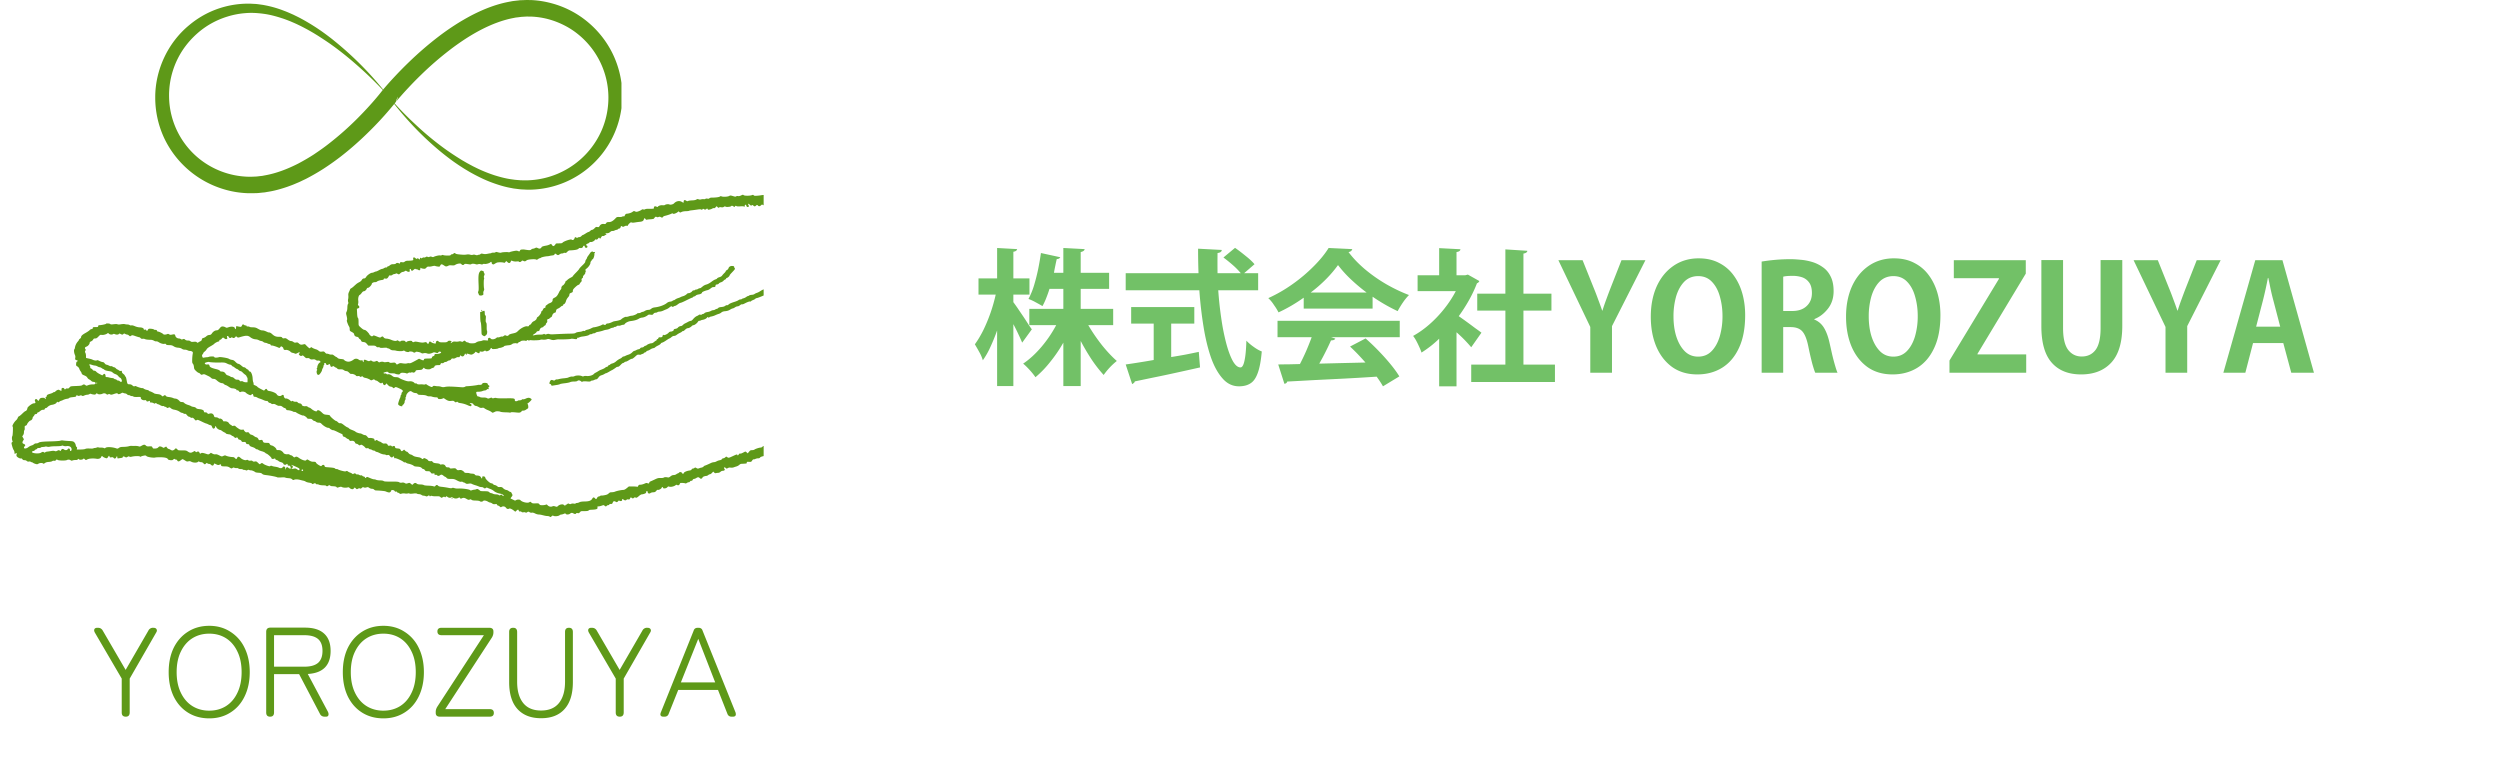 <svg xmlns="http://www.w3.org/2000/svg" width="372" height="115" version="1.0" viewBox="0 0 279 86.25"><defs><clipPath id="a"><path d="M17.324 0h52.031v21.563h-52.03Zm0 0"/></clipPath><clipPath id="b"><path d="M1.203 21.586h84.02v47.586H1.203Zm0 0"/></clipPath></defs><path fill="#72c167" d="M113.09 32.879v.843q.17.223.47.657c.195.293.406.601.624.921q.327.487.578.891.263.393.391.563l-1.078 1.484a21 21 0 0 0-.438-.969 22 22 0 0 0-.546-1.094v6.907h-1.813v-6.203q-.345.971-.75 1.843a8.6 8.6 0 0 1-.844 1.485 4.2 4.2 0 0 0-.39-.907 26 26 0 0 0-.5-.875q.48-.655.937-1.562a18 18 0 0 0 1.39-3.984H109.2v-1.813h2.078v-3.39l2.234.124q-.035.237-.421.297v2.969h1.796v1.813Zm11.141 1.593v1.813h-2.781q.67 1.142 1.516 2.219.856 1.066 1.671 1.78a7.6 7.6 0 0 0-1.468 1.563 15 15 0 0 1-1.328-1.703 24 24 0 0 1-1.235-2.094v5.032h-1.937v-4.844q-.659 1.16-1.47 2.156a11.6 11.6 0 0 1-1.64 1.703 8 8 0 0 0-.64-.797c-.274-.3-.516-.539-.735-.718q1.06-.716 2.032-1.86a13.6 13.6 0 0 0 1.656-2.437h-3v-1.813h3.797v-2.234h-1.547q-.16.517-.36 1.016a7 7 0 0 1-.421.906q-.315-.187-.782-.438a5.4 5.4 0 0 0-.781-.36 8.3 8.3 0 0 0 .64-1.577q.265-.89.454-1.813.186-.937.297-1.734l2.156.469q-.11.203-.39.203-.081.33-.157.719-.081.377-.156.812h1.047v-2.766l2.375.125q-.017.235-.438.329v2.312h3.172v1.797h-3.172v2.234ZM140.41 30.488v1.906h-4.454a42 42 0 0 0 .36 3.281 24 24 0 0 0 .562 2.75q.327 1.188.719 1.891.404.69.844.688.28 0 .437-.72c.114-.476.188-1.234.219-2.265q.341.363.828.703.48.347.89.5-.14 1.582-.452 2.407-.3.841-.813 1.156-.503.328-1.281.328-1.066-.001-1.828-.875c-.512-.574-.946-1.352-1.297-2.344q-.517-1.5-.828-3.422a45 45 0 0 1-.469-4.078h-8.219v-1.906h8.125a80 80 0 0 1-.047-2.734l2.641.14q0 .284-.469.344-.016 1.125 0 2.25h2.594a8 8 0 0 0-.89-.906q-.55-.48-1.047-.844l1.296-1.078q.562.392 1.188.906c.426.336.754.64.984.922l-1.156 1Zm-7.125 5.625h-2.579v3.734a92 92 0 0 0 1.547-.265q.781-.153 1.532-.313l.14 1.735q-1.33.3-2.672.593-1.33.295-2.515.532-1.191.248-2.094.437a.25.25 0 0 1-.11.172.7.7 0 0 1-.187.125l-.719-2.188c.426-.062.907-.132 1.438-.218a76 76 0 0 0 1.687-.282v-4.062h-2.515v-1.844h7.047ZM153.182 34.441h-7.688v-1.219q-.658.47-1.375.89-.705.411-1.437.75a6 6 0 0 0-.5-.812 4 4 0 0 0-.641-.78c.945-.427 1.86-.954 2.734-1.579a17.7 17.7 0 0 0 2.344-1.984c.695-.696 1.25-1.375 1.656-2.032l2.641.125q-.082.282-.422.329c.508.68 1.133 1.328 1.875 1.953a17 17 0 0 0 2.375 1.656q1.265.72 2.5 1.187a6 6 0 0 0-.687.844q-.33.485-.579.953a19.4 19.4 0 0 1-2.796-1.61Zm-6.907-1.797h6.235a20 20 0 0 1-1.782-1.5 13 13 0 0 1-1.406-1.562 13 13 0 0 1-1.312 1.547 15.5 15.5 0 0 1-1.735 1.515m.11 4.985h-3.813V35.8h13.64v1.829h-7.671l.484.156q-.095.204-.484.203c-.18.406-.383.836-.61 1.281q-.327.657-.703 1.313 1.202-.03 2.516-.063 1.312-.029 2.64-.062c-.28-.32-.57-.633-.859-.938a25 25 0 0 0-.859-.844l1.734-.906c.489.43.973.89 1.453 1.39.477.493.922.985 1.329 1.485q.609.738.984 1.36l-1.828 1.109a7 7 0 0 0-.313-.516 12 12 0 0 0-.39-.562q-1.844.124-3.672.219-1.816.091-3.438.171-1.61.093-2.875.157-.046.215-.312.25l-.688-2.157a50 50 0 0 1 1.125-.015c.407-.008.836-.02 1.297-.031q.358-.685.703-1.47.34-.793.61-1.53M163.813 30.644l1.281.719a.42.42 0 0 1-.265.25q-.365.955-.89 1.89-.52.926-1.142 1.782.406.28.922.656c.344.25.664.492.97.719.312.219.522.375.64.469l-1.14 1.625a17 17 0 0 0-.72-.797q-.44-.453-.922-.875v6.03h-1.937V37.8q-.488.47-.969.844-.485.376-1 .703a5 5 0 0 0-.25-.625 10 10 0 0 0-.344-.703 4 4 0 0 0-.343-.531c.625-.344 1.226-.77 1.812-1.281q.89-.78 1.64-1.72.763-.949 1.313-2h-4.265v-1.765h2.406v-3.031l2.375.125q-.017.252-.438.313v2.593h.97Zm6.203 4.016v6.031h3.516v1.938h-9.344V40.69h3.813V34.66h-3.141v-1.89H168v-4.938l2.454.156q-.017.235-.438.312v4.47h3.125v1.89ZM180.96 29.035h2.672l-3.734 7.36v5.202h-2.422v-5.11l-3.563-7.452h2.703l1.235 3.078c.187.45.351.883.5 1.297.156.406.304.824.453 1.25h.031q.188-.608.422-1.235c.156-.425.32-.867.5-1.328ZM189.588 28.832q1.295 0 2.266.515a4.5 4.5 0 0 1 1.625 1.39q.654.894.969 2.032.311 1.125.312 2.39 0 2.192-.687 3.657-.675 1.47-1.875 2.219-1.206.75-2.782.75-1.656 0-2.828-.844c-.773-.57-1.36-1.344-1.765-2.312-.399-.97-.594-2.063-.594-3.282 0-1.25.21-2.363.64-3.343.438-.977 1.055-1.75 1.86-2.313.812-.57 1.766-.86 2.86-.86m-.062 1.984q-.956.001-1.578.64-.612.643-.907 1.673a8.1 8.1 0 0 0-.28 2.171c0 .825.1 1.575.312 2.25q.327 1.02.937 1.641.609.61 1.5.61c.594 0 1.086-.196 1.485-.594.406-.407.71-.953.921-1.641a8.1 8.1 0 0 0 .313-2.312c0-.77-.102-1.493-.297-2.172q-.28-1.014-.89-1.641-.597-.623-1.516-.625M202.474 35.613v.047q.67.27 1.063.89.386.628.61 1.579.169.738.327 1.453.17.704.328 1.234.154.535.266.781h-2.484q-.128-.28-.344-1.047a37 37 0 0 1-.438-1.921q-.253-1.218-.687-1.672c-.281-.301-.711-.453-1.281-.453h-.829v5.093H196.6V29.191a21 21 0 0 1 1.469-.187q.855-.078 1.781-.079c.313 0 .672.024 1.078.063q.621.047 1.266.234.654.19 1.203.578.563.375.89 1.032c.227.437.344.992.344 1.656q0 1.16-.64 1.969-.644.816-1.516 1.156m-3.469-.906h1q1.03.002 1.61-.547.593-.545.594-1.453c0-.54-.118-.946-.344-1.22a1.58 1.58 0 0 0-.813-.562 3.4 3.4 0 0 0-.937-.14q-.815 0-1.11.094ZM211.379 28.832q1.294 0 2.265.515a4.5 4.5 0 0 1 1.625 1.39c.438.595.758 1.274.969 2.032q.312 1.125.313 2.39 0 2.192-.688 3.657-.674 1.47-1.875 2.219-1.206.75-2.781.75-1.658 0-2.828-.844c-.774-.57-1.36-1.344-1.766-2.312q-.596-1.454-.594-3.282-.002-1.874.64-3.343.655-1.467 1.86-2.313c.813-.57 1.766-.86 2.86-.86m-.063 1.984q-.956.001-1.578.64-.61.643-.906 1.673a8.1 8.1 0 0 0-.281 2.171c0 .825.101 1.575.312 2.25q.328 1.02.938 1.641.609.61 1.5.61.887.002 1.484-.594c.406-.407.71-.953.922-1.641a8.1 8.1 0 0 0 .312-2.312q-.002-1.154-.297-2.172-.28-1.014-.89-1.641-.598-.623-1.516-.625M226.077 29.035v1.5l-5.39 8.953v.062h5.437v2.047h-8.563v-1.36l5.516-9.108v-.079h-5.031v-2.015ZM236.847 29.02v7.359q-.002 2.767-1.234 4.093-1.22 1.313-3.36 1.313-2.126 0-3.28-1.313c-.774-.875-1.157-2.234-1.157-4.078V29.02h2.422v7.594q0 1.659.562 2.422c.383.5.891.75 1.516.75.656 0 1.172-.242 1.547-.735q.562-.75.562-2.437v-7.594ZM245.155 29.035h2.672l-3.734 7.36v5.202h-2.422v-5.11l-3.563-7.452h2.703l1.235 3.078c.187.45.351.883.5 1.297.156.406.304.824.453 1.25h.031q.188-.608.422-1.235c.156-.425.32-.867.5-1.328ZM254.72 29.035l3.516 12.562h-2.53l-.891-3.312h-3.375l-.86 3.312h-2.453l3.563-12.562Zm-2.937 7.422h2.688l-.75-2.875c-.106-.383-.211-.813-.313-1.282q-.14-.701-.265-1.28h-.047a42.267 42.267 0 0 1-.562 2.547Zm0 0"/><g clip-path="url(#a)"><path fill="#5e9918" d="M67.105 14.637a9.3 9.3 0 0 1-2.359 3.183 9.35 9.35 0 0 1-5.488 2.285c-.168.008-.336.024-.508.024l-.508-.008a2 2 0 0 1-.254-.012l-.254-.02-.254-.023c-.082-.007-.167-.023-.253-.035-.676-.082-1.348-.254-2.008-.46a16 16 0 0 1-1.942-.774l-.468-.23-.465-.25a8 8 0 0 1-.461-.258c-.153-.09-.309-.172-.457-.27a31 31 0 0 1-1.766-1.172 33 33 0 0 1-3.281-2.715 36 36 0 0 1-2.336-2.359l.125-.156.203-.602a.9.9 0 0 1-.172.559c-.054.074-.008.015-.02.027l.012-.012.04-.046.081-.098.165-.2.343-.39q.346-.393.703-.773a38 38 0 0 1 1.465-1.497 36 36 0 0 1 3.153-2.738c.547-.426 1.109-.82 1.683-1.203.574-.375 1.16-.726 1.762-1.043 1.203-.629 2.465-1.129 3.746-1.367.082-.016.16-.035.242-.047l.239-.027.363-.047.12-.008.477-.027q.245.002.489.004.973.036 1.918.285a9.2 9.2 0 0 1 1.812.699 8.6 8.6 0 0 1 1.625 1.074 9.09 9.09 0 0 1 3.281 6.875 9.2 9.2 0 0 1-.793 3.852m-24.44-4.528-.013.012-.039.055q-.005.008-.015.015l.004-.004-.153.192-.16.2a30 30 0 0 1-1.02 1.183q-.698.774-1.437 1.511a34 34 0 0 1-3.117 2.75c-.543.43-1.106.82-1.676 1.204-.574.375-1.164.714-1.762 1.03-1.203.614-2.465 1.098-3.754 1.321l-.242.047-.242.027c-.16.016-.32.043-.48.051l-.485.02c-.039 0-.082.004-.12.004l-.122-.004-.242-.004a9.125 9.125 0 0 1-5.379-2.023 9.042 9.042 0 0 1-3.34-6.832 9.17 9.17 0 0 1 1.734-5.587c.391-.535.84-1.035 1.336-1.48a9 9 0 0 1 1.625-1.172 9.3 9.3 0 0 1 1.844-.785 9 9 0 0 1 1.985-.375c.675-.059 1.347-.016 2.023.074s1.344.266 2 .48c.332.102.656.231.98.356.32.14.641.273.954.43.32.148.625.316.937.48.305.172.613.344.914.531.3.18.594.375.89.567.294.195.59.39.876.597.578.41 1.14.844 1.691 1.29q.826.675 1.617 1.39a41 41 0 0 1 2.442 2.383l-.008.012Zm25.843-3.828a10.7 10.7 0 0 0-2.766-3.699 10.5 10.5 0 0 0-4.09-2.191C60.898.18 60.125.05 59.344.01 59.148.009 58.954 0 58.758 0l-.59.023-.148.004-.149.02-.289.031-.293.035a3 3 0 0 0-.285.051c-1.54.262-2.965.828-4.3 1.508q-.998.522-1.934 1.125a28 28 0 0 0-1.813 1.273 38 38 0 0 0-3.332 2.875 42 42 0 0 0-1.54 1.563 36 36 0 0 0-1.105 1.226l-.18.211-.042.051a37 37 0 0 0-5.461-5.445c-.277-.23-.567-.446-.856-.664-.289-.215-.582-.426-.882-.625-.297-.207-.61-.399-.914-.59-.313-.184-.625-.375-.946-.543-.316-.18-.648-.332-.976-.496-.336-.145-.668-.301-1.016-.426A12 12 0 0 0 29.578.59c-.094-.016-.183-.04-.277-.05L29.023.5c-.183-.023-.37-.055-.558-.062-.188-.008-.38-.024-.567-.028-.187 0-.375-.004-.562.004a10.271 10.271 0 0 0-4.348 1.14 10.4 10.4 0 0 0-1.89 1.266c-2.352 1.938-3.782 4.973-3.774 8.055a10.7 10.7 0 0 0 .977 4.488 10.78 10.78 0 0 0 6.898 5.82c.754.212 1.528.333 2.305.372l.293.011.144.004q.072-.002.149-.004l.586-.015c.195-.008.387-.035.582-.055l.289-.027.285-.051c.77-.113 1.508-.324 2.23-.57l.536-.196c.175-.066.347-.144.523-.218l.262-.11.254-.12c.168-.083.34-.161.508-.243a24 24 0 0 0 1.94-1.117 29 29 0 0 0 1.817-1.278 31 31 0 0 0 1.703-1.402 36 36 0 0 0 1.606-1.5 36.697 36.697 0 0 0 2.246-2.414c.117-.137.238-.277.355-.422l.176-.215.008-.008c.238.305.488.61.738.907.461.547.942 1.082 1.434 1.605a34 34 0 0 0 3.16 2.934c.563.453 1.14.894 1.742 1.297.149.105.301.199.453.297q.228.153.461.289l.47.28.48.263c.644.34 1.308.66 2 .91.691.254 1.402.472 2.14.601.09.016.184.04.274.051l.277.035.281.035c.094.012.188.024.282.028l.562.027c.188.008.375 0 .563 0a10.4 10.4 0 0 0 2.238-.32 10.4 10.4 0 0 0 4.031-2.032 10.5 10.5 0 0 0 2.82-3.57 10.54 10.54 0 0 0 1.047-4.457 10.75 10.75 0 0 0-.941-4.504"/></g><g clip-path="url(#b)"><path fill="#5e9918" d="M141.613 68.973a.26.26 0 0 0-.18-.02c-.062.02-.105.008-.12-.039-.016-.039-.09-.082-.168-.098-.118-.023-.141-.05-.141-.16-.004-.215-.18-.344-.512-.363-.25-.016-.289-.031-.344-.145-.035-.07-.097-.128-.144-.128a.4.4 0 0 1-.172-.075c-.05-.039-.133-.058-.18-.043-.101.032-.246-.039-.476-.238a2 2 0 0 0-.324-.23.53.53 0 0 1-.223-.25c-.055-.13-.102-.172-.188-.172-.066 0-.129-.02-.148-.047-.016-.028-.078-.047-.14-.047-.16 0-.442-.176-.473-.297-.02-.07-.051-.094-.121-.074-.055.016-.125-.004-.157-.043a.2.2 0 0 0-.12-.067c-.04 0-.087-.046-.106-.101-.04-.102-.324-.23-.524-.234a.23.23 0 0 1-.168-.094.2.2 0 0 0-.156-.098c-.055 0-.234-.117-.394-.262-.235-.214-.32-.265-.457-.265-.125 0-.188-.028-.247-.117a.23.23 0 0 0-.199-.121c-.074 0-.18-.063-.273-.165-.172-.18-.32-.242-.547-.226-.113.012-.164-.012-.207-.09-.035-.062-.082-.094-.129-.074-.04.015-.191-.028-.332-.098a2.5 2.5 0 0 0-.414-.16c-.113-.023-.168-.066-.203-.172-.078-.234-.113-.262-.34-.262-.18 0-.219-.02-.258-.117-.035-.097-.074-.113-.266-.11-.12 0-.238-.019-.253-.042-.043-.059-.45-.258-.524-.258-.031 0-.058-.031-.058-.074q-.001-.07-.149-.07c-.121 0-.156-.028-.195-.149-.04-.105-.074-.137-.133-.113-.2.086-.285.078-.344-.031-.043-.082-.043-.114-.004-.13.07-.023.075-.136.004-.179-.027-.016-.086 0-.129.04-.09.077-.257.042-.332-.071-.066-.11-.351-.285-.402-.25-.027.015-.121-.02-.203-.082a.58.58 0 0 0-.367-.114.52.52 0 0 1-.356-.109.6.6 0 0 0-.176-.105c-.02 0-.043-.051-.054-.11-.012-.09-.043-.11-.192-.11-.136 0-.218-.038-.34-.155-.097-.098-.207-.153-.289-.153-.093 0-.144-.035-.175-.12-.047-.122-.16-.161-.215-.071-.055.082-.149.05-.336-.117a1 1 0 0 0-.348-.196.5.5 0 0 1-.258-.14c-.054-.067-.132-.102-.18-.09q-.082.019-.136-.098c-.04-.082-.11-.125-.238-.148-.223-.043-.301-.106-.301-.23 0-.075-.024-.09-.102-.071-.14.04-.543-.09-.699-.227a1.1 1.1 0 0 0-.34-.171 1.2 1.2 0 0 1-.375-.223c-.101-.09-.363-.234-.613-.336-.238-.094-.469-.211-.508-.258-.094-.113-.297-.187-.5-.187-.164 0-.316-.121-.316-.25q-.002-.163-.145-.075c-.07.043-.133.036-.3-.05a1 1 0 0 0-.305-.106c-.055 0-.145-.054-.207-.12-.063-.067-.16-.118-.219-.118a.24.24 0 0 1-.164-.074c-.035-.04-.09-.07-.121-.07-.035 0-.09-.036-.125-.079-.074-.093-.442-.258-.57-.258a.2.2 0 0 1-.145-.074.22.22 0 0 0-.152-.07.47.47 0 0 1-.22-.094c-.066-.055-.151-.097-.19-.097s-.153-.063-.25-.141c-.114-.09-.211-.133-.27-.117-.059.015-.129-.016-.184-.075a.32.32 0 0 0-.199-.097c-.062 0-.152-.059-.207-.133-.082-.11-.105-.121-.144-.062-.028.039-.063.05-.086.03-.02-.023-.012-.05.023-.062.031-.011.059-.047.059-.074 0-.031-.094-.039-.266-.023-.254.027-.266.023-.336-.118-.066-.12-.101-.14-.238-.129q-.164.016-.227-.062a.3.3 0 0 0-.152-.098c-.05-.007-.129-.078-.172-.156a.66.66 0 0 0-.266-.234c-.171-.082-.191-.082-.32-.008-.152.09-.215.066-.281-.106-.035-.093-.067-.113-.156-.09-.079.02-.141-.003-.196-.062a.5.5 0 0 0-.238-.121.5.5 0 0 1-.246-.125c-.055-.062-.148-.094-.266-.094-.136 0-.195-.027-.257-.125-.067-.101-.106-.117-.223-.09-.172.04-.281-.039-.281-.195 0-.203-.137-.2-.207.004-.032.078-.274-.082-.305-.203-.031-.125-.067-.137-.149-.055-.066.067-.183-.012-.23-.16-.023-.074-.059-.09-.152-.062-.11.027-.118.02-.063-.047.098-.118.016-.149-.148-.055l-.149.086-.133-.137c-.265-.27-.418-.355-.601-.344-.168.012-.258-.054-.262-.187 0-.078-.2-.156-.32-.125-.055.012-.125-.016-.18-.074-.05-.055-.113-.102-.14-.102s-.118-.066-.204-.148l-.152-.149-.144.086c-.122.07-.16.074-.223.024a.27.27 0 0 1-.074-.172c0-.078-.035-.114-.133-.133-.512-.102-.758-.207-.95-.41-.19-.207-.195-.211-.335-.14-.078.038-.227.085-.328.1-.157.024-.211.009-.301-.073-.086-.079-.125-.09-.168-.047-.086.086-.215.07-.29-.035-.042-.063-.116-.09-.238-.086-.132.003-.246-.043-.433-.172-.297-.203-.348-.215-.422-.078-.07.128-.254.105-.277-.036-.02-.148-.137-.238-.211-.168-.078.082-.172.07-.325-.039-.113-.082-.16-.09-.269-.047-.121.047-.148.04-.238-.078-.137-.168-.524-.218-.72-.093-.116.078-.128.078-.218-.004-.133-.121-.402-.215-.71-.25-.247-.028-.266-.04-.282-.168-.012-.133-.016-.133-.137-.055-.101.066-.14.07-.23.023-.063-.035-.145-.046-.184-.03a.13.13 0 0 1-.129-.044c-.03-.039-.086-.07-.117-.07a.5.5 0 0 1-.18-.094c-.156-.125-.218-.12-.355.008l-.113.102-.106-.102c-.097-.09-.152-.098-.527-.078-.352.02-.445.008-.594-.07-.137-.075-.195-.082-.285-.043-.125.058-.262-.012-.262-.13 0-.034-.031-.085-.07-.116-.055-.047-.09-.043-.176.015-.094.067-.117.067-.242-.008-.113-.066-.152-.07-.234-.02-.082.052-.118.052-.22-.015-.07-.047-.151-.066-.198-.043-.137.059-.598.067-.664.012-.036-.027-.211-.078-.387-.113a3 3 0 0 1-.48-.125c-.126-.051-.176-.051-.243-.004-.148.11-.215.12-.293.066a4 4 0 0 0-.219-.152l-.144-.098-.086.11c-.086.097-.094.101-.137.02-.047-.08-.058-.08-.168-.009-.11.074-.136.074-.308.004a1.1 1.1 0 0 0-.285-.074c-.051 0-.094-.031-.094-.074 0-.11-.113-.082-.168.039-.043.097-.074.105-.442.097-.234-.007-.398.008-.398.036 0 .046-.492.03-1.066-.032-.227-.023-.297-.011-.371.055-.086.074-.098.074-.211-.016-.106-.082-.153-.09-.325-.05a.9.9 0 0 0-.265.097c-.043.035-.094.032-.172-.023-.113-.074-.477-.086-.543-.02-.055.059-.113.04-.113-.039a.07.07 0 0 0-.07-.07c-.044 0-.075.02-.075.047 0 .023-.055.082-.121.125-.094.062-.133.066-.191.02-.055-.048-.106-.044-.25.027-.25.12-.77.125-.809.008-.035-.122-.102-.102-.172.046-.074.157-.308.211-.355.09-.047-.125-.114-.086-.114.067 0 .12-.02.144-.117.144a.8.8 0 0 0-.246.05c-.094.036-.148.032-.195-.007-.051-.043-.098-.043-.176-.008-.168.078-.723.149-.785.102q-.054-.042-.227.074a1.1 1.1 0 0 1-.363.149c-.121.02-.211.07-.246.128-.035.07-.086.09-.168.075-.063-.012-.254.027-.426.086-.308.109-.312.109-.43.015-.109-.086-.14-.09-.386-.031-.16.035-.29.098-.317.145-.03.058-.101.085-.222.085a.8.8 0 0 0-.293.067.35.35 0 0 1-.192.047c-.047-.012-.117.043-.175.136-.094.149-.114.157-.348.145-.223-.012-.25-.004-.25.082 0 .113.039.105-.637.14a.43.43 0 0 0-.195.114.9.9 0 0 1-.32.176 6 6 0 0 0-.344.113.8.8 0 0 1-.309.02.44.44 0 0 0-.308.05c-.125.075-.141.075-.223-.004-.05-.043-.117-.078-.149-.078-.066 0-.07.106-.003.172.09.094-.004.211-.168.211a.42.42 0 0 0-.282.117.4.4 0 0 1-.261.114 1 1 0 0 0-.235.03c-.074.024-.133.005-.207-.07l-.101-.101-.137.144c-.074.082-.172.149-.219.149a.5.5 0 0 0-.203.094.4.4 0 0 1-.2.097c-.167 0-.433.106-.433.168 0 .04-.047.094-.101.121-.082.047-.121.035-.207-.047-.133-.12-.203-.125-.403-.003a.6.6 0 0 1-.25.097c-.054 0-.12.051-.148.114q-.053.111-.137.093c-.05-.015-.117.02-.16.082-.04.059-.102.094-.137.082s-.125.02-.195.07c-.078.055-.156.075-.191.055-.036-.023-.176-.043-.317-.05-.23-.008-.258 0-.297.109-.054.144-.175.195-.289.125-.066-.043-.11-.035-.199.035-.16.125-.531.207-.684.148-.105-.039-.14-.027-.226.07-.121.141-.469.177-.469.048 0-.106-.133-.086-.168.027-.035.105-.34.258-.422.207-.027-.02-.105.035-.172.117-.105.125-.164.153-.343.16-.118.004-.25.04-.293.079-.13.109-.301.058-.32-.098-.02-.168-.141-.172-.16-.008-.013.098-.06.14-.208.191-.105.04-.242.067-.3.067-.06.004-.204.09-.317.195-.207.188-.332.235-.39.14-.02-.027-.079-.01-.153.048-.11.086-.129.09-.223.027-.136-.098-.152-.094-.218.055-.047.105-.079.12-.196.097q-.136-.029-.195.043c-.07.086-.188.086-.305-.004-.129-.097-.215-.09-.187.016.027.113-.149.172-.285.098-.075-.04-.106-.032-.16.05-.075.106-.231.133-.282.051s-.265-.054-.293.035c-.058.188-.105.23-.254.22-.105-.013-.148.007-.148.058 0 .043-.043.07-.113.07a.27.27 0 0 0-.176.074c-.078.094-.137.09-.25-.011-.086-.079-.102-.079-.32 0a1.4 1.4 0 0 1-.364.082c-.105 0-.125.02-.105.093.054.211-.094.262-.813.286a.3.3 0 0 0-.175.074c-.063.062-.227.078-.727.074a.29.29 0 0 0-.246.125c-.086.105-.125.121-.254.094-.09-.02-.148-.016-.148.015 0 .09-.188.11-.297.032-.137-.094-.274-.094-.375 0-.133.12-.422.148-.496.046-.055-.074-.07-.074-.243-.003a1 1 0 0 1-.28.074.3.3 0 0 0-.184.082c-.114.097-.52.14-.665.062-.09-.047-.12-.039-.218.051-.102.094-.125.098-.196.04a.53.53 0 0 0-.254-.071c-.175-.008-.246-.02-.628-.117a1.8 1.8 0 0 0-.372-.055c-.09 0-.265-.05-.394-.117q-.233-.117-.356-.086a.34.34 0 0 1-.257-.055c-.13-.074-.145-.074-.266.004-.098.063-.145.07-.191.027-.04-.027-.13-.039-.215-.023-.102.02-.172.008-.223-.043a.19.19 0 0 0-.168-.047c-.07.02-.11-.008-.144-.105-.051-.137-.09-.13-.278.039l-.11.097-.128-.105c-.234-.188-.469-.293-.543-.246-.129.082-.266.047-.371-.098a.357.357 0 0 0-.488-.086c-.078.051-.11.043-.203-.047-.063-.058-.149-.105-.192-.105s-.09-.043-.105-.094c-.028-.074-.063-.086-.22-.066-.14.02-.218.004-.327-.075a.5.5 0 0 0-.227-.101.6.6 0 0 1-.23-.094c-.223-.137-.477-.172-.555-.078-.074.09-.293.098-.375.016-.035-.032-.219-.063-.445-.067-.282-.004-.41-.031-.473-.086-.07-.066-.11-.07-.21-.023-.106.047-.153.039-.337-.07-.242-.141-.351-.153-.539-.067-.11.051-.137.043-.195-.035-.055-.078-.082-.082-.156-.039a.59.59 0 0 1-.602.016c-.125-.063-.203-.082-.238-.047-.078.078-.266.05-.403-.055-.117-.09-.129-.094-.183-.016-.051.067-.074.07-.133.024-.055-.047-.098-.043-.215.027-.14.082-.148.082-.254-.015-.093-.086-.164-.102-.468-.094-.2.008-.407-.008-.465-.035-.075-.028-.13-.024-.176.015-.059.043-.078.04-.117-.023-.04-.074-.051-.074-.172.004-.106.066-.153.074-.25.027a.8.8 0 0 0-.246-.055.36.36 0 0 1-.211-.074.55.55 0 0 0-.281-.094c-.11-.007-.223-.035-.254-.062-.04-.031-.18-.035-.414-.004-.23.027-.375.027-.41-.004-.036-.031-.102-.031-.169-.008a.9.9 0 0 1-.328.004.84.84 0 0 0-.375.016c-.129.047-.172.039-.246-.028a.3.3 0 0 0-.164-.078c-.039 0-.086-.035-.101-.078q-.031-.071-.125-.043-.093.03-.145-.07c-.062-.117-.383-.145-.383-.035 0 .039-.043.105-.093.148-.094.086-.208.07-.555-.074-.09-.035-.738-.094-1.04-.094a.34.34 0 0 1-.21-.093c-.051-.06-.145-.094-.246-.094a.6.6 0 0 1-.305-.106c-.121-.09-.16-.097-.312-.05-.125.039-.204.039-.29 0-.097-.043-.132-.036-.23.058-.09.082-.137.098-.203.059-.063-.035-.121-.028-.219.027-.125.074-.137.074-.246-.031l-.121-.11-.086.102c-.047.055-.125.098-.172.098a.53.53 0 0 1-.348-.176c-.035-.043-.09-.05-.19-.024-.185.051-.497.032-.634-.043-.082-.046-.148-.042-.324.016-.195.063-.223.063-.262 0-.039-.07-.199-.105-.5-.11a.5.5 0 0 1-.242-.074c-.098-.062-.117-.062-.172.004-.066.082-.218.098-.261.024-.02-.024-.102-.047-.184-.047-.3 0-.54-.031-.64-.086-.06-.031-.137-.047-.173-.031-.039.015-.097-.008-.128-.047-.075-.09-.165-.094-.293-.016-.082.051-.11.047-.157-.015-.035-.043-.164-.09-.316-.106-.14-.02-.313-.066-.379-.113a.9.9 0 0 0-.223-.098 5 5 0 0 1-.359-.086c-.309-.086-.594-.093-.73-.023-.079.043-.118.035-.211-.055-.09-.082-.188-.113-.414-.129-.165-.011-.325-.039-.356-.066-.027-.024-.23-.031-.45-.016-.214.016-.417.008-.448-.015-.067-.055-.766-.192-1.215-.243-.258-.027-.375-.062-.461-.144s-.184-.11-.406-.121c-.16-.008-.32-.035-.356-.063-.129-.105-.375-.207-.5-.207a.5.5 0 0 1-.207-.043q-.071-.045-.172.02c-.062.043-.125.05-.168.023a.5.5 0 0 0-.195-.047c-.07 0-.145-.02-.16-.046-.016-.028-.121-.047-.235-.047-.117 0-.234-.032-.261-.067-.032-.035-.114-.054-.192-.043a.5.5 0 0 1-.242-.031c-.078-.043-.125-.039-.215.02-.11.074-.129.07-.316-.047-.16-.102-.258-.125-.496-.13-.38 0-.465-.023-.465-.14 0-.105-.043-.113-.203-.039-.094.043-.157.035-.324-.047a3 3 0 0 0-.223-.101c-.012 0-.04.054-.063.12-.054.145-.191.157-.312.024a.33.33 0 0 0-.219-.097c-.07 0-.156-.028-.187-.067-.047-.058-.07-.055-.149.024-.12.12-.168.117-.293-.028a.33.33 0 0 0-.254-.12c-.082 0-.175-.024-.207-.056-.043-.043-.074-.039-.144.024-.125.113-.516.105-.735-.012-.14-.074-.207-.086-.332-.05-.136.038-.187.027-.382-.098-.122-.078-.243-.145-.27-.145s-.129.067-.23.145q-.282.222-.375-.024c-.016-.039-.07-.07-.118-.07a.24.24 0 0 1-.144-.059c-.043-.043-.082-.03-.164.043-.094.086-.149.098-.344.075-.133-.016-.242-.055-.254-.094-.058-.145-.316-.219-.805-.227-.265-.004-.539.008-.609.028-.21.054-.863-.047-.977-.153-.085-.082-.132-.09-.324-.05-.125.023-.254.062-.289.093q-.06.047-.11.008c-.077-.082-.652-.07-.987.023-.082.02-.16.012-.204-.023-.054-.043-.097-.039-.214.031-.133.078-.157.078-.278.008-.144-.082-.25-.07-.25.031 0 .04-.082.075-.207.086-.11.016-.246.032-.297.043-.074.012-.097-.011-.097-.086 0-.16-.063-.191-.114-.054-.066.168-.203.21-.3.09-.063-.079-.114-.09-.254-.07-.153.026-.18.015-.203-.071-.036-.14-.07-.13-.168.039-.047.078-.114.144-.153.144-.094 0-.402-.132-.437-.191-.051-.082-.156-.055-.18.043-.039.152-.27.242-.516.2-.363-.063-.84-.032-1.027.07-.168.09-.168.09-.281-.016-.098-.094-.125-.098-.172-.04-.086.102-.395.126-.496.04-.074-.063-.086-.063-.113.008-.02.058-.09.078-.266.078a.9.9 0 0 0-.332.05c-.07.036-.121.032-.2-.023a.41.41 0 0 0-.425-.023c-.156.082-.945.066-1.043-.024-.074-.066-.09-.066-.168.028-.062.07-.121.09-.215.074a.25.25 0 0 0-.203.043c-.043.039-.207.074-.375.086-.215.011-.344.05-.445.125-.114.086-.153.094-.211.043-.098-.082-.38-.059-.528.039-.105.066-.144.066-.32.012a1.1 1.1 0 0 1-.277-.125.3.3 0 0 0-.153-.067c-.043 0-.093-.02-.109-.05-.02-.028-.09-.036-.176-.02-.105.023-.168.008-.246-.063a.4.4 0 0 0-.262-.09c-.109 0-.18-.03-.234-.109q-.072-.106-.168-.082c-.11.027-.402-.133-.473-.258q-.04-.088 0-.21c.055-.137.012-.157-.144-.075-.082.047-.094.035-.094-.113a.54.54 0 0 0-.086-.278c-.05-.062-.129-.27-.18-.464-.085-.34-.085-.356-.003-.414.07-.051.078-.086.035-.16-.063-.118-.07-.45-.008-.516.055-.059.098-1.074.043-1.074-.129 0 .145-.5.387-.707a.7.7 0 0 0 .175-.262c.032-.086.09-.164.137-.176.047-.008.215-.14.371-.297.16-.156.32-.285.356-.285.086 0 .21-.187.21-.312 0-.145.532-.551.72-.551.175 0 .222-.07.144-.219-.11-.207.129-.363.254-.164.078.129.164.121.207-.012.05-.16.164-.222.394-.226q.204 0 .23.07c.048.121.126.082.095-.047-.024-.09-.012-.121.043-.121.039 0 .074-.04.074-.09 0-.121.074-.172.39-.262.153-.043.29-.101.305-.129.016-.023.067-.046.113-.046.047 0 .125-.04.168-.09a.7.7 0 0 1 .22-.149c.112-.047.155-.043.257.024.133.086.246.058.203-.051-.074-.2.207-.3.309-.113.05.093.058.097.144.02.059-.055.13-.075.2-.055.085.023.14-.004.23-.11.117-.14.125-.14.734-.164.473-.016.633-.039.7-.098.109-.097.238-.097.351.004.086.078.102.078.316-.004.125-.05.329-.082.47-.078.167.004.26-.015.304-.066.086-.106-.016-.219-.2-.219a.38.38 0 0 1-.245-.11.9.9 0 0 0-.235-.167.5.5 0 0 1-.203-.195c-.05-.098-.152-.172-.336-.247-.207-.086-.273-.136-.297-.234A.6.6 0 0 0 9 41.441a1 1 0 0 1-.148-.277.5.5 0 0 0-.22-.27c-.14-.085-.152-.109-.136-.3.012-.157.04-.219.121-.262.11-.055.106-.059-.07-.133-.172-.07-.176-.078-.149-.261a.5.5 0 0 0-.035-.325c-.097-.199-.14-.562-.066-.633a.3.3 0 0 0 .062-.164 1.4 1.4 0 0 1 .309-.683c.078-.082.14-.172.14-.203s.055-.09.122-.137c.062-.043.117-.113.117-.156 0-.149.14-.282.492-.477.191-.105.399-.246.465-.316.062-.067.164-.121.223-.121.078 0 .113-.035.125-.11.011-.097.039-.11.3-.11.262 0 .29-.007.305-.105.012-.082.047-.109.137-.109.207 0 .734-.11.734-.152 0-.067.414-.043.473.023.039.05.129.055.39.024.211-.024.371-.024.426.007q.09.049.383-.004c.16-.027.352-.035.426-.015.07.02.207.039.304.039a.5.5 0 0 1 .247.07c.043.035.125.047.191.032.074-.02.215.015.39.093s.38.125.547.13c.274.01.442.093.442.218 0 .047.035.055.117.035.086-.023.129-.008.148.047.043.105.153.098.188-.016.016-.05.07-.11.121-.125.117-.035.52.02.555.078.015.024.09.043.172.043.105 0 .152.028.172.098.015.059.062.094.132.094.11 0 .528.21.578.293.036.058.278.054.418-.012.094-.039.141-.035.23.023.095.06.157.067.329.028.266-.059.32-.04.363.144.032.16.22.29.414.293.063 0 .153.032.2.067.066.05.117.054.226.011.117-.042.152-.039.246.047.078.07.172.102.313.102.129 0 .23.027.285.082.066.066.137.078.355.059.215-.02.293-.008.352.054.062.063.094.067.16.02.047-.035.152-.094.238-.133.106-.05.157-.11.168-.2.012-.1.047-.136.18-.171a.85.85 0 0 0 .313-.18.53.53 0 0 1 .335-.152c.153-.012.211-.047.297-.18.137-.203.356-.34.54-.34.109 0 .18-.047.316-.215.144-.175.207-.214.336-.214.086 0 .222.035.3.082.137.078.157.078.376 0 .312-.11.648-.063.687.101.04.176.117.145.137-.058.011-.164.023-.18.117-.153.059.02.184.043.281.059.16.027.184.015.254-.121.09-.172.11-.18.258-.074.058.042.14.062.18.05.039-.015.066 0 .066.043q0 .07.168.07c.09 0 .176.02.191.047.02.028.164.047.328.047.215 0 .356.032.493.102.101.059.25.137.328.176a.64.64 0 0 0 .289.07c.129 0 .277.047.566.188a.5.5 0 0 0 .196.042c.066 0 .195.075.3.172.274.254.453.32.844.313.176-.004.238.015.293.094.055.078.102.093.234.066.141-.027.196-.004.387.14.137.106.281.172.363.172.075 0 .192.043.262.098.098.078.164.094.297.067.148-.028.195-.012.324.109.157.144.25.16.532.086.109-.031.156-.016.238.078.058.066.172.18.258.254.152.137.156.137.25.055.082-.075.109-.079.175-.024.07.063.293.156.524.223.05.015.156.082.234.144.117.098.172.11.36.086.203-.027.234-.02.351.114.07.082.16.136.195.12.032-.011.141.012.239.051a.55.55 0 0 0 .289.047c.074-.02.16.016.293.121.101.079.203.145.226.145.02 0 .086.047.145.105.074.075.18.106.394.125.18.012.305.047.329.086.062.11.304.211.492.211.175 0 .39-.09.593-.246a.46.46 0 0 1 .547.012c.07.055.176.094.235.09.191-.016.23 0 .23.097 0 .051.02.094.047.094s.047-.035.047-.082c.004-.207.078-.23.332-.11.21.098.258.106.36.052.097-.051.132-.051.226.015q.193.141.445.024c.11-.051.14-.043.239.05.093.09.132.098.214.055.114-.059.34-.066.43-.008.031.02.168.02.305 0 .187-.031.258-.023.312.032.055.058.137.066.348.042.258-.03.289-.023.387.09l.105.121.18-.093c.16-.082.215-.09.488-.043.2.03.363.03.469 0a.6.6 0 0 1 .261-.02c.098.024.231-.035.805-.351l.274-.153.207.094c.257.117.308.117.34 0 .023-.102.054-.105.609-.117.23-.004.266-.016.277-.11.008-.062.067-.12.156-.152q.141-.048.141-.148c0-.086.031-.098.242-.098.367 0 .649-.18.39-.25-.1-.027-.148-.012-.21.07-.074.098-.09.098-.273.04-.145-.047-.227-.051-.305-.016-.293.136-.488.164-.684.097a.64.64 0 0 0-.37-.023c-.134.035-.204.027-.263-.02a1 1 0 0 0-.332-.117c-.207-.039-.27-.039-.312.012a.184.184 0 0 1-.27.004c-.074-.07-.425-.098-.468-.035-.04.066-.36.008-.465-.086-.067-.059-.11-.063-.203-.02-.118.055-.63.035-.79-.027a1.4 1.4 0 0 0-.288-.031.57.57 0 0 1-.356-.114.5.5 0 0 0-.223-.105c-.046 0-.101-.024-.117-.047-.015-.031-.168-.035-.383-.02-.257.024-.379.016-.43-.03a.24.24 0 0 0-.179-.032c-.074.02-.145-.008-.223-.078-.093-.09-.164-.106-.496-.106h-.386l-.16-.187c-.13-.149-.2-.188-.376-.207-.18-.02-.222-.047-.27-.16-.03-.075-.089-.149-.136-.164-.043-.012-.097-.075-.125-.133q-.048-.106-.191-.125c-.18-.02-.301-.125-.32-.281-.012-.094-.079-.157-.254-.254-.227-.121-.243-.14-.243-.32 0-.106-.023-.223-.05-.258a2 2 0 0 1-.18-.375c-.09-.227-.11-.332-.074-.395.03-.062.02-.191-.035-.426-.079-.316-.079-.347-.004-.504.05-.101.082-.289.082-.465.004-.18.03-.335.07-.386.047-.067.055-.125.02-.223a.63.63 0 0 1 0-.332c.023-.11.03-.285.019-.387a.67.67 0 0 1 .07-.394c.055-.113.11-.246.125-.293a.23.23 0 0 1 .114-.121c.046-.016.156-.098.246-.176.086-.078.222-.203.304-.273.078-.075.239-.176.356-.235a.7.7 0 0 0 .281-.234c.07-.137.16-.192.313-.192.046 0 .129-.074.183-.168.11-.187.496-.457.653-.457.054 0 .16-.03.234-.07a.7.7 0 0 1 .21-.074c.044 0 .192-.063.333-.145.14-.078.293-.14.34-.14a.6.6 0 0 0 .238-.098c.086-.05.188-.082.227-.066a.077.077 0 0 0 .101-.047c.016-.043.063-.078.102-.078s.136-.055.215-.121c.109-.09.195-.118.37-.118.15 0 .255-.027.294-.074.066-.082.207-.09.34-.02.081.044.101.036.124-.054.024-.09.047-.098.215-.074.149.027.215.011.313-.067.09-.07.195-.097.367-.097.137 0 .324-.012.422-.028.164-.027.176-.039.148-.168-.035-.187.094-.234.25-.09.098.09.13.098.192.047.058-.05.09-.047.16.02.113.101.152.098.152-.02 0-.101.07-.129.117-.047.02.028.075.016.149-.03.062-.044.148-.063.191-.048.04.016.125-.004.188-.047.086-.054.136-.062.21-.023.071.04.13.04.22-.004.093-.043.152-.043.242 0 .078.035.152.04.207.012.168-.09.613-.195.71-.168a.32.32 0 0 0 .208-.027c.066-.036.125-.04.16-.008.031.023.226.047.43.05.288.004.378-.011.402-.066.015-.039.074-.074.136-.074a.25.25 0 0 0 .168-.07c.075-.09.165-.094.235-.008.031.039.222.078.496.101.484.04.496.04.789-.004a.9.9 0 0 1 .363.028c.106.035.203.039.282.008a.44.44 0 0 1 .289.015c.101.035.203.043.238.02a.4.4 0 0 1 .156-.04c.05 0 .129-.034.172-.074.066-.062.121-.066.3-.023.16.035.298.031.477-.008.137-.027.285-.054.325-.054.039 0 .097-.016.125-.043.03-.024.136-.036.234-.032.094.008.191-.011.21-.043.028-.047.099-.043.313.016.18.043.301.055.336.023.063-.05.782-.082.828-.035.016.02.055.012.082-.011.028-.02.223-.075.43-.118.324-.062.399-.066.535-.007.145.058.157.058.207-.051.04-.09.094-.117.235-.121.097-.008.21-.004.25 0 .554.09.683.09.773 0 .05-.051.137-.09.188-.09a.7.7 0 0 0 .242-.074c.129-.067.156-.067.312.007.133.063.192.067.285.028.067-.032.118-.086.118-.121 0-.067.21-.137.566-.196.09-.015.238-.062.332-.109l.172-.082.11.14c.097.126.12.133.222.079a.4.4 0 0 0 .156-.168c.043-.094.082-.102.395-.102.273 0 .355-.02.406-.086.063-.086.445-.25.773-.328.13-.031.208-.031.25.008.098.082.247.008.301-.149.055-.16.07-.164.207-.09.07.04.114.04.153 0 .027-.027.109-.05.175-.05.075 0 .176-.05.239-.121.062-.067.136-.121.168-.121.027 0 .164-.075.304-.168.141-.09.286-.168.32-.168.04 0 .122-.051.188-.117.067-.067.164-.122.219-.122.059 0 .176-.078.262-.171.14-.149.183-.165.32-.141.144.027.172.016.25-.117.105-.18.281-.258.5-.223.129.02.168.004.23-.094.067-.097.118-.117.305-.117.246 0 .457-.12.746-.426.13-.14.164-.152.414-.144.157.008.305-.012.344-.047.04-.031.102-.043.145-.023.054.02.093-.008.125-.094.043-.117.128-.196.218-.2.223-.011.508-.105.64-.203.134-.101.18-.113.25-.07.052.031.142.059.204.059.133 0 .54-.172.586-.246.016-.028.09-.036.172-.016.082.016.168.008.207-.023.035-.032.203-.055.367-.051.59.004.617 0 .606-.106-.02-.148.12-.218.277-.136.086.046.133.054.156.02.07-.114.324-.196.528-.173.109.012.23 0 .261-.027.102-.086.403-.117.512-.059.11.059.406-.011.508-.12.246-.266.597-.333.875-.169.195.121.203.121.203-.015 0-.184.101-.235.262-.13.109.075.16.083.234.044.05-.032.254-.059.445-.067q.353-.012.477-.093c.097-.063.148-.07.25-.028.09.035.18.04.293.004a.7.7 0 0 1 .273-.02c.063.016.145.004.184-.027.047-.039.133-.05.234-.031.114.023.18.012.219-.04.035-.038.14-.073.234-.073.457 0 .828-.047.926-.114.074-.054.129-.062.192-.027.144.074.69.05.847-.039.133-.074.156-.074.434.008.238.074.304.078.363.027.043-.035.125-.047.2-.027q.122.03.34-.07c.19-.094.218-.098.292-.032.094.086.715.082.93-.008.101-.039.14-.035.187.024.047.055.13.066.375.047.172-.012.39-.04.485-.059.09-.02.351-.035.578-.039.246-.004.437-.027.48-.062.094-.075.547-.028.625.066s.168.078.2-.031c.027-.114.214-.133.253-.024.016.04.09.07.16.07.075 0 .16.032.192.07.043.052.117.063.262.044.129-.02.261 0 .382.05a1 1 0 0 0 .29.075c.058 0 .125.02.148.047.027.023.219.054.43.066.21.016.504.051.648.078.145.032.348.067.453.082.106.016.23.067.278.114.113.12.41.199.52.14.046-.027.233-.043.417-.039.293.004.352.02.438.117.058.07.152.118.234.118.074 0 .152.02.18.043.132.128.425.246.543.218.093-.02.156 0 .218.07a.35.35 0 0 0 .246.098c.098 0 .211.047.297.121a.5.5 0 0 0 .336.118c.14 0 .235.035.344.125.121.105.176.12.313.093.156-.027.187-.011.414.211.136.133.285.242.328.242.047 0 .11.032.144.07.04.048.125.067.27.055.133-.011.226.008.261.051.032.035.118.063.196.063.117 0 .136.02.136.129 0 .113.012.12.149.093.219-.043.348.043.312.215s.028.215.141.09.148-.121.309.055a.5.5 0 0 0 .27.164c.073.008.155.047.183.082.047.062.105.086.445.16.074.02.207.09.3.164.247.191.552.336.712.336.133 0 .48.16.73.34.075.05.164.09.2.09.039 0 .097.035.132.074.032.039.118.07.192.07s.144.031.16.07c.016.043.058.075.098.075.035 0 .078.031.093.07.024.059.051.063.149.016.101-.043.136-.04.21.027.048.043.114.078.141.078.032 0 .078.043.11.098.027.054.082.09.117.078.035-.016.094.008.125.047.039.047.105.062.187.047.141-.028.239.039.239.164 0 .113.207.238.386.238.086 0 .293.047.465.105.266.09.324.133.38.266.062.149.073.156.347.156.234 0 .289.016.312.086.028.086.414.309.555.325l.18.011c.062.004.16.059.218.117.239.25.528.395.774.395.23 0 .242.008.265.144.024.125.043.141.172.13.09-.012.172.015.211.062.043.05.106.066.2.047.117-.028.148-.008.234.136.094.16.488.415.64.415.04 0 .141.058.227.132.133.114.191.13.387.118.191-.016.254.003.379.105.078.07.187.125.234.125.05 0 .156.055.234.121.118.102.176.117.313.094.238-.047.363.012.441.195.051.121.098.164.18.164.059 0 .16.055.223.121.129.137.199.149.355.047.106-.07.121-.066.262.051.082.07.234.137.336.152.136.02.199.055.238.137.031.066.082.117.121.117.04 0 .125.067.195.149.106.125.149.144.27.12.09-.019.2-.003.281.04a.5.5 0 0 0 .297.043c.145-.024.172-.012.223.097.039.086.094.125.176.125q.193 0 .433.2c.094.074.594.234.742.238.141 0 .457.11.551.187.055.043.14.094.192.11.054.015.195.062.312.11.117.042.262.077.32.073.059-.004.121.016.137.043.016.024.133.047.258.047.183 0 .246.024.332.121.086.098.144.118.297.11.144-.008.219.015.312.105.09.086.215.133.442.168.324.047.343.059.46.332.016.028.063.004.11-.054.078-.094.113-.102.3-.067.126.024.25.086.302.145.058.074.113.097.183.074q.104-.037.207.062a.6.6 0 0 0 .246.133c.078.02.235.086.34.149.149.086.3.12.602.14.375.024.41.035.57.192.117.109.215.164.313.164.078 0 .203.03.28.07.075.043.18.063.227.047q.089-.029.196.09c.082.086.16.117.308.117.117.004.305.059.457.133.18.093.324.129.48.129.173-.004.239.015.274.078.028.05.156.11.324.148.153.035.325.106.38.156a.65.65 0 0 0 .288.114c.102.015.254.058.336.093.086.04.184.07.223.07s.168.052.281.118c.125.07.285.121.399.121q.186 0 .296.102l.11.105.094-.117c.09-.11.097-.11.183-.031.051.047.153.086.223.086.105 0 .144.035.203.168.059.144.09.168.227.168.113 0 .199.039.296.144.153.156.215.18.215.07 0-.12.227-.082.399.07.093.083.21.145.265.145.051 0 .11.024.13.051.019.031.156.04.378.016.317-.028.367-.02.559.09.273.16.504.206.601.124.078-.062.14-.011.282.227.035.055.12.09.242.098.27.015.582.09.668.164.058.047.09.047.16-.02.078-.07.113-.074.226-.023.079.031.176.09.223.129.059.047.102.054.145.02.086-.067.242.003.34.152.066.097.12.125.269.125.102 0 .203.02.219.046.015.028.097.047.183.047q.159 0 .258.117c.067.079.137.11.2.09.05-.011.144.012.206.051a.53.53 0 0 0 .266.078c.098 0 .168.028.188.074.015.04.066.07.109.07.047 0 .23.055.41.118.246.09.348.105.418.07q.093-.053.156.004c.035.031.192.067.344.082.18.016.316.059.383.117.055.051.12.09.144.086.114-.023.16.012.16.121 0 .164.098.207.184.082.09-.136.227-.132.32.008.063.094.11.11.309.106.129 0 .25-.02.27-.04.074-.07.199-.03.332.11.078.078.183.145.234.145.055 0 .14.054.195.12.086.106.137.122.387.126.156 0 .371-.012.469-.032.172-.035.23-.02.511.118.04.02.079.113.086.21.016.184.051.212.145.118.047-.047.07-.047.117 0a.23.23 0 0 0 .14.058c.048 0 .157.032.243.067.086.039.273.105.418.148.219.067.277.07.375.016.11-.055.129-.051.223.07.125.156.171.164.171.031 0-.054.032-.109.067-.12.105-.044.27.066.27.175 0 .078.027.094.163.082.102-.004.2.02.258.07.051.051.168.082.281.082.149 0 .215.028.27.11.059.086.086.094.133.047a.3.3 0 0 1 .176-.059c.109 0 .109.004.109.645 0 .636-.004.648-.105.648-.06 0-.188-.055-.29-.125-.167-.117-.187-.121-.292-.05-.106.066-.125.066-.254-.02a.6.6 0 0 0-.243-.094c-.054 0-.113-.035-.129-.078-.023-.055-.07-.07-.167-.047-.102.02-.165 0-.223-.066a.32.32 0 0 0-.2-.094.54.54 0 0 1-.257-.106c-.125-.09-.164-.097-.285-.054-.118.043-.176.035-.395-.067a1.2 1.2 0 0 0-.402-.117c-.086.004-.18-.027-.211-.066s-.11-.07-.172-.07a.7.7 0 0 1-.285-.122.7.7 0 0 0-.422-.117c-.32-.004-.461-.043-.461-.133 0-.058-.047-.066-.215-.047-.152.016-.234.004-.273-.043-.031-.039-.121-.062-.215-.058-.117.008-.195-.024-.3-.121-.099-.094-.169-.125-.235-.106-.078.028-.094.016-.07-.066.03-.117-.087-.137-.18-.027-.082.101-.227.09-.285-.024-.032-.05-.094-.094-.145-.094s-.125-.047-.164-.105c-.066-.094-.082-.098-.16-.031-.153.132-.195.136-.293.035-.067-.07-.172-.106-.387-.125-.222-.024-.305-.051-.344-.121-.027-.051-.086-.086-.129-.078-.12.015-.398-.059-.519-.137q-.103-.066-.137-.016c-.05.082-.21.055-.273-.043-.055-.086-.067-.09-.145-.02-.074.071-.09.063-.21-.077-.102-.121-.153-.145-.255-.121-.097.019-.156-.004-.242-.094a.4.4 0 0 0-.215-.125.4.4 0 0 1-.187-.067c-.066-.05-.11-.054-.172-.015-.07.043-.121.027-.25-.063a.6.6 0 0 0-.352-.117c-.164 0-.199-.02-.257-.137-.059-.129-.078-.136-.286-.113-.14.016-.269 0-.351-.039-.07-.04-.285-.094-.48-.125-.192-.031-.368-.086-.391-.121-.02-.035-.074-.063-.125-.063-.047 0-.188-.054-.309-.12a1.3 1.3 0 0 0-.277-.122.8.8 0 0 1-.211-.074c-.125-.059-.18-.063-.262-.02s-.12.04-.183-.015a.24.24 0 0 0-.203-.047c-.07.012-.145 0-.16-.027-.02-.032-.118-.055-.215-.055q-.185 0-.215-.07c-.02-.059-.07-.067-.215-.043-.156.023-.195.011-.238-.067-.067-.125-.266-.172-.387-.097-.082.05-.113.043-.195-.047a.36.36 0 0 0-.184-.11.35.35 0 0 1-.172-.07.4.4 0 0 0-.18-.07c-.046 0-.117-.047-.156-.106-.058-.082-.086-.09-.144-.043-.106.09-.25.02-.309-.14-.047-.133-.059-.141-.172-.086-.101.043-.156.039-.285-.024-.09-.039-.297-.09-.457-.11-.223-.023-.305-.054-.344-.124-.05-.098-.14-.102-.476-.016-.102.028-.133.012-.18-.09-.035-.082-.094-.125-.164-.125-.082 0-.094-.011-.04-.043.06-.039.06-.058.005-.125-.059-.07-.07-.07-.11-.003-.058.105-.285.093-.386-.02-.043-.055-.106-.098-.141-.098s-.09-.043-.121-.097c-.055-.082-.094-.094-.27-.067-.168.024-.218.016-.257-.05q-.044-.081-.274-.098c-.129-.012-.266-.05-.312-.094a.3.3 0 0 0-.176-.07.3.3 0 0 1-.184-.098.33.33 0 0 0-.226-.094.8.8 0 0 1-.282-.074c-.195-.101-.574-.168-.671-.117-.055.031-.114.016-.192-.043a1 1 0 0 0-.2-.117c-.046-.016-.081-.078-.081-.133 0-.078-.02-.094-.086-.066a.5.5 0 0 1-.18.03c-.34-.019-.457-.046-.539-.116a.33.33 0 0 0-.187-.082.5.5 0 0 1-.235-.11c-.074-.058-.183-.101-.242-.093-.055.007-.222-.051-.37-.133-.313-.168-.317-.168-.317-.078 0 .039-.047.086-.102.101-.074.024-.137-.008-.254-.129-.172-.172-.476-.289-.648-.246-.067.016-.14-.008-.211-.066a1 1 0 0 0-.176-.13 2 2 0 0 1-.355-.214c-.04-.035-.094-.05-.122-.031-.027.015-.113-.004-.19-.047a.7.7 0 0 0-.243-.07c-.055 0-.098-.028-.098-.055q.002-.054-.265-.031c-.211.015-.278.004-.34-.067a.28.28 0 0 0-.192-.09c-.066 0-.12-.035-.136-.093-.024-.067-.075-.098-.168-.098-.078 0-.153-.02-.168-.043-.059-.102-.555-.211-.817-.184-.23.024-.273.016-.324-.062a.22.22 0 0 0-.164-.094c-.055 0-.168-.066-.246-.144-.11-.11-.184-.141-.293-.133-.106.008-.168-.02-.223-.098a.26.26 0 0 0-.187-.105.2.2 0 0 1-.168-.094c-.031-.063-.102-.098-.184-.098a.37.37 0 0 1-.25-.12c-.062-.067-.136-.114-.168-.102-.082.03-.511-.067-.617-.141a.4.4 0 0 0-.21-.066c-.06 0-.177-.067-.255-.145s-.172-.145-.199-.145c-.031 0-.152-.054-.266-.12a.9.9 0 0 0-.32-.118c-.07 0-.152-.054-.215-.144-.062-.09-.144-.145-.215-.145-.058 0-.136-.031-.168-.07-.035-.04-.125-.074-.203-.074a.6.6 0 0 1-.234-.051.9.9 0 0 0-.297-.055c-.121-.004-.238-.039-.297-.094-.308-.28-.566-.468-.64-.468-.047 0-.188-.07-.31-.149a1.3 1.3 0 0 0-.413-.176c-.152-.02-.2-.05-.246-.164-.07-.168-.254-.226-.375-.117-.156.14-.34.063-.34-.148 0-.094-.02-.11-.11-.086-.078.02-.152-.008-.246-.098-.12-.113-.152-.12-.261-.07-.11.047-.137.039-.246-.086-.164-.195-.965-.594-1.305-.652-.117-.024-.188-.063-.207-.133-.023-.07-.059-.09-.129-.07-.059.015-.156-.016-.23-.067a.5.5 0 0 0-.227-.094c-.11 0-.21-.105-.191-.199.011-.066-.051-.07-.239-.016-.082.024-.117.008-.156-.082-.055-.117-.234-.203-.727-.347-.148-.043-.285-.11-.3-.153a.12.12 0 0 0-.11-.066c-.164.02-.207 0-.207-.098 0-.062-.047-.117-.129-.148-.074-.031-.18-.074-.238-.102s-.137-.039-.172-.023c-.078.031-.136-.004-.203-.125-.027-.047-.156-.129-.289-.184-.129-.05-.3-.125-.375-.164a.7.7 0 0 0-.195-.066c-.078 0-1.078-.516-1.188-.613-.054-.047-.133-.063-.222-.043-.102.02-.164.003-.227-.067-.047-.055-.121-.09-.16-.078-.113.023-.41-.137-.5-.277-.063-.09-.11-.117-.192-.094q-.106.024-.195-.074c-.05-.055-.125-.098-.168-.098a1 1 0 0 1-.281-.098 1.2 1.2 0 0 0-.25-.093.46.46 0 0 1-.18-.098.54.54 0 0 0-.281-.094c-.11 0-.16-.023-.16-.07 0-.11-.383-.273-.547-.238-.113.027-.156.008-.246-.106-.098-.12-.14-.137-.379-.14-.207-.004-.293-.028-.379-.11-.059-.054-.144-.101-.187-.101a.15.15 0 0 1-.118-.067c-.062-.101-.234-.176-.41-.176a.9.9 0 0 1-.32-.074.6.6 0 0 0-.328-.058c-.106.011-.223-.004-.278-.043-.054-.035-.207-.063-.335-.059-.13 0-.34-.012-.465-.031-.18-.024-.227-.05-.227-.121 0-.114-.074-.117-.14-.008-.047.074-.06.078-.114.008-.031-.043-.133-.078-.226-.082-.286-.008-.403-.012-.496-.008a.3.3 0 0 1-.172-.07c-.043-.043-.149-.075-.227-.075a.35.35 0 0 1-.23-.097c-.11-.121-.434-.13-.559-.016-.074.067-.11.07-.215.024a.37.37 0 0 0-.215-.032c-.05.016-.136-.004-.195-.043a.4.4 0 0 0-.191-.078c-.047 0-.11-.039-.145-.086-.082-.113-.422-.117-.504-.004-.105.141-.246.141-.355.004l-.098-.129-.098.133c-.101.14-.183.16-.32.078-.07-.047-.105-.039-.191.047-.121.121-.258.133-.344.031-.074-.093-.106-.09-.238.024-.11.094-.149.09-.297-.04-.07-.058-.098-.058-.16-.007-.063.05-.094.039-.215-.074-.16-.157-.239-.13-.14.05.042.086.046.133.01.172-.081.082-.222.028-.253-.101-.04-.164-.164-.152-.184.015-.011.11-.027.125-.086.075-.046-.04-.175-.047-.406-.028q-.339.029-.433-.03c-.079-.048-.106-.04-.164.034-.063.086-.07.09-.157.012-.097-.086-.226-.105-.27-.035-.046.074-.542.117-.62.055-.055-.043-.094-.04-.188.019-.086.059-.168.07-.293.047-.11-.02-.195-.012-.246.027-.058.051-.09.043-.168-.043l-.101-.105-.118.125c-.07.082-.144.117-.191.097-.043-.015-.11 0-.148.032a.9.9 0 0 1-.286.113c-.191.05-.214.047-.261-.04-.043-.085-.055-.085-.133-.015-.102.09-.164.094-.293.016-.086-.05-.106-.047-.149.023-.035.067-.062.07-.132.028-.067-.04-.176-.04-.442 0a15 15 0 0 1-.613.082c-.14.011-.281.039-.309.058-.03.02-.195.04-.37.043-.188.004-.376.04-.47.086-.148.078-.164.078-.25 0-.082-.074-.101-.078-.152-.011a1 1 0 0 1-.265.16c-.168.07-.227.078-.301.03-.047-.03-.098-.034-.114-.015-.027.043-.535.22-.78.27-.087.02-.188.074-.223.129-.063.09-.079.09-.215.02-.114-.06-.172-.063-.262-.024-.086.039-.145.039-.219 0-.082-.043-.117-.04-.191.035a.8.8 0 0 0-.11.145c-.007.03-.175.062-.386.078a2.3 2.3 0 0 0-.426.05c-.027.02-.082-.011-.121-.066-.094-.133-.152-.129-.188.012-.046.183-.168.258-.453.285a7 7 0 0 0-.547.074c-.187.031-.316.031-.37 0-.071-.035-.122-.012-.259.117-.09.09-.164.188-.164.223 0 .039-.043.05-.117.031-.07-.02-.176.004-.261.055-.122.07-.165.074-.247.023-.129-.082-.129-.082-.183.082q-.052.143-.145.145a.22.22 0 0 0-.152.074.2.2 0 0 1-.14.07.7.7 0 0 0-.239.079c-.082.039-.191.066-.242.05-.055-.011-.153.032-.25.114a.5.5 0 0 1-.34.14c-.2 0-.219.028-.094.13.063.05.067.062.012.05-.04-.012-.125.02-.188.07-.066.051-.152.074-.203.059-.066-.02-.113.02-.191.148-.098.168-.11.172-.172.09-.059-.086-.07-.082-.172.047-.086.105-.133.129-.215.105-.074-.023-.113-.011-.132.04-.043.109-.336.265-.446.238-.058-.016-.133.012-.195.074-.055.055-.129.102-.164.102s-.102.039-.145.09c-.078.081-.078.09.016.113.117.031.133.215.02.261-.106.04-.239-.05-.22-.148q.014-.076-.085-.078c-.051 0-.098.027-.098.066 0 .117-.168.227-.3.196a.19.19 0 0 0-.208.062c-.11.117-.386.172-1.015.2-.059 0-.172.07-.246.152-.11.12-.164.144-.258.12-.067-.015-.137-.007-.153.02-.015.024-.093.047-.175.047a.5.5 0 0 0-.266.094c-.156.121-.21.121-.371-.004-.129-.105-.172-.09-.23.07-.008.02-.11.047-.227.063-.121.012-.25.035-.29.05a1.3 1.3 0 0 1-.26.04c-.259.015-.657.109-.716.168a.2.2 0 0 1-.113.047.5.5 0 0 0-.2.101c-.105.078-.155.09-.226.05-.14-.077-.933-.015-1.047.087-.14.125-.226.14-.367.066-.11-.055-.133-.05-.21.031-.09.102-.24.125-.286.051-.016-.027-.129-.035-.254-.02-.14.016-.3 0-.426-.042-.195-.07-.199-.07-.226.039a.27.27 0 0 1-.121.16c-.075.039-.125.023-.246-.078l-.153-.13-.082.114c-.062.082-.11.102-.176.074-.144-.058-.652-.062-.785-.003a2 2 0 0 0-.25.136c-.101.07-.148.078-.226.035-.055-.027-.098-.09-.098-.14 0-.137-.059-.157-.164-.059-.121.106-.496.203-.64.168-.06-.015-.137-.004-.176.027-.051.04-.118.043-.243.008a.5.5 0 0 0-.304 0 .37.37 0 0 1-.266-.004c-.164-.062-.445-.066-.48-.004-.016.024-.098.032-.184.024l-.352-.05c-.144-.02-.21-.009-.257.05-.082.101-.207.094-.313-.02-.07-.078-.125-.09-.304-.066-.126.02-.286.074-.36.125-.11.078-.187.09-.414.07-.152-.011-.297-.008-.32.012a.8.8 0 0 1-.188.086c-.129.043-.176.031-.36-.09-.245-.164-.331-.16-.417.02-.063.129-.078.132-.29.101a1.2 1.2 0 0 1-.288-.066c-.035-.02-.176-.004-.313.031-.133.04-.308.059-.39.047-.11-.012-.172.016-.27.121-.113.121-.152.133-.332.113-.113-.015-.234-.05-.27-.082-.05-.039-.062-.027-.062.067 0 .183-.102.242-.242.144-.067-.043-.152-.074-.195-.066-.047.008-.098-.012-.114-.04-.02-.034-.093.005-.199.094-.137.118-.184.137-.238.094-.035-.031-.067-.086-.067-.12 0-.04-.035-.067-.074-.067-.055 0-.07.039-.062.152.015.133 0 .16-.09.172a.4.4 0 0 1-.227-.066c-.113-.075-.133-.075-.242 0a.5.5 0 0 1-.223.078c-.058 0-.175.066-.261.144-.149.149-.153.149-.305.07-.113-.058-.172-.066-.207-.027a.28.28 0 0 1-.156.05.4.4 0 0 0-.219.09.3.3 0 0 1-.242.067c-.094-.015-.133 0-.156.07a.7.7 0 0 1-.13.2c-.081.086-.132.101-.261.078-.125-.024-.16-.012-.172.055-.008.043-.07.085-.137.093-.265.028-.535.106-.617.18a.3.3 0 0 1-.2.07c-.171-.008-.382.09-.382.176 0 .129-.3.453-.418.453-.062 0-.125.04-.14.086-.051.149-.22.3-.333.3q-.106 0-.242.192c-.074.102-.172.2-.21.215-.122.04-.208.367-.173.637a1 1 0 0 1-.011.36c-.04.097-.028.136.047.202.132.125.113.246-.047.301l-.14.05.023.47c.011.312.043.492.086.543.066.074.078.156.078.636 0 .211.015.239.273.465.168.153.313.242.387.242.078 0 .191.075.328.215.113.121.207.235.207.258 0 .066.215.246.297.246.039 0 .097-.031.129-.066.047-.055.113-.04.414.082.297.125.375.14.441.09.172-.121.219-.121.32.007.083.102.153.133.344.145.133.008.34.062.465.117q.469.205.656.106c.082-.047.121-.043.188.02.094.085.222.097.27.026.015-.027.12-.046.234-.046.16 0 .222.023.277.101.059.09.074.094.137.031.105-.105.566-.156.601-.066.04.102.153.133.254.07.063-.043.184-.035.492.028.313.062.454.066.618.03.199-.046.218-.042.32.08.113.14.113.14.195-.048.067-.156.114-.164.285-.039.075.05.211.106.313.121.168.028.18.024.18-.09 0-.074.039-.14.097-.175.082-.043.121-.036.207.046.09.086.168.102.508.102.344 0 .418-.016.512-.102.086-.082.14-.097.281-.07.172.031.172.035.098.149-.094.144-.067.148.117.015.11-.082.18-.097.363-.078.121.016.293.008.375-.016a.43.43 0 0 1 .281.012c.11.043.149.04.22-.023.112-.102.167-.098.269.015.05.055.133.098.191.098.055 0 .13.023.16.055.032.035.188.058.371.054.246 0 .348-.023.457-.105a.9.9 0 0 1 .395-.133c.137-.016.277-.05.309-.078.035-.027.18-.035.347-.016.29.028.29.028.262-.086-.023-.086-.004-.128.074-.171.09-.047.121-.04.219.05.09.086.148.102.312.082a.66.66 0 0 0 .309-.132c.063-.063.145-.094.188-.079.039.016.148-.003.242-.043.093-.039.195-.058.222-.042.028.019.114-.016.192-.07.105-.083.16-.095.23-.056.14.075.262.06.324-.042.043-.063.18-.122.454-.18.355-.078.414-.11.62-.313.286-.285.782-.53.989-.488.117.023.16.008.203-.07.027-.059.082-.102.117-.102s.11-.078.164-.168a.56.56 0 0 1 .235-.219c.18-.07.347-.234.347-.34 0-.046.055-.113.118-.148.14-.074.41-.46.378-.543-.011-.031.012-.07.051-.086.043-.015.106-.101.145-.191q.069-.168.18-.184c.081-.011.109-.043.101-.12q-.013-.112.121-.192a1 1 0 0 0 .152-.117 1 1 0 0 1 .23-.114c.22-.09.298-.187.298-.375 0-.093.05-.14.226-.23.223-.11.313-.23.532-.688.027-.054.09-.144.144-.207.05-.058.086-.148.07-.199-.02-.082.098-.246.207-.297.07-.027.258-.32.258-.398 0-.04.024-.074.051-.074s.102-.051.16-.118c.059-.062.219-.172.356-.242.136-.066.25-.144.25-.172 0-.023.16-.207.36-.406.198-.2.358-.387.358-.418 0-.027.153-.195.336-.371.235-.219.336-.352.336-.434 0-.062.043-.168.094-.234a.5.5 0 0 0 .098-.184c0-.035.074-.16.168-.28.09-.122.168-.235.168-.25s.054-.071.12-.118c.098-.07.137-.074.192-.031.04.031.102.047.14.031.083-.031.145.043.075.09-.027.015-.047.074-.04.133.02.191-.112.57-.21.597-.047.012-.086.047-.086.082s-.031.086-.074.121c-.04.032-.07.118-.07.188 0 .152-.22.477-.43.633-.153.113-.188.207-.086.25.047.02.047.035-.004.07-.035.023-.059.086-.047.137.008.058-.047.156-.137.25-.093.094-.144.18-.129.226.02.043-.011.102-.074.145-.082.058-.097.105-.078.207.024.094.004.152-.074.223a.7.7 0 0 0-.145.199c-.023.058-.082.11-.129.11-.05 0-.21.116-.359.26-.219.208-.273.29-.273.411 0 .129-.024.16-.192.223-.16.062-.191.101-.191.207 0 .082-.063.199-.164.308a1.1 1.1 0 0 0-.215.387c-.05.2-.16.36-.246.36-.024 0-.055.042-.07.093-.016.055-.063.098-.102.098-.035 0-.113.047-.176.105a1 1 0 0 1-.285.192c-.184.082-.2.101-.25.336q-.03.13-.117.132c-.113 0-.281.188-.3.336a.25.25 0 0 1-.138.176.6.6 0 0 0-.175.14c-.032.044-.079.063-.102.048-.078-.043-.168.105-.137.23.02.078 0 .137-.066.2-.05.046-.094.124-.094.175s-.05.11-.113.133a.28.28 0 0 0-.145.117.13.13 0 0 1-.113.078c-.11 0-.3.16-.3.246 0 .102-.102.184-.223.184-.059 0-.118.035-.133.082s-.113.14-.219.203q-.434.27.07.14c.106-.027.34-.046.52-.042.187.004.355-.02.394-.051.055-.043.086-.043.141 0 .055.047.106.047.234-.004.122-.039.204-.043.282-.012.058.028.226.043.37.035.817-.042 1.477-.07 1.95-.078.414-.007.555-.027.621-.09.05-.042.223-.09.399-.105.168-.016.332-.055.367-.082a.2.2 0 0 1 .156-.023c.05.015.113 0 .148-.04.032-.039.141-.085.246-.101.106-.02.29-.086.407-.148.12-.063.254-.118.297-.118.164 0 .714-.156.867-.25.137-.082.18-.086.285-.039.113.051.137.047.195-.039a.24.24 0 0 1 .203-.101c.121 0 .332-.07.582-.196.043-.023.172-.054.286-.07.285-.039.582-.125.636-.187.121-.13.453-.305.54-.286.05.016.187-.007.304-.05.117-.04.27-.075.34-.075.148 0 .543-.156.59-.234.015-.031.101-.055.187-.055a.5.5 0 0 0 .25-.07.4.4 0 0 1 .18-.07c.05 0 .168-.047.258-.106a.8.8 0 0 1 .293-.11l.207-.019a.6.6 0 0 0 .219-.12c.093-.083.222-.126.421-.15.504-.058 1.07-.269 1.325-.495a.67.67 0 0 1 .347-.14c.121-.013.242-.056.274-.09a.2.2 0 0 1 .129-.067c.043 0 .12-.04.175-.086.055-.047.196-.117.313-.152.121-.036.242-.083.27-.106.03-.023.163-.074.296-.113a1.05 1.05 0 0 0 .39-.219c.079-.078.165-.133.188-.117.07.043.36-.102.426-.207a.22.22 0 0 1 .176-.102c.066 0 .133-.02.148-.047.016-.027.079-.047.137-.047a.4.4 0 0 0 .2-.07.4.4 0 0 1 .179-.074.3.3 0 0 0 .145-.047c.03-.027.132-.105.226-.184.09-.074.27-.16.399-.19.136-.036.351-.153.535-.294.168-.129.37-.25.453-.27.082-.015.168-.066.191-.113.024-.043.14-.105.258-.136.14-.04.25-.106.305-.188.047-.07.156-.191.242-.273.086-.078.156-.172.156-.207s.063-.094.14-.133a.38.38 0 0 0 .169-.192c.043-.171.222-.277.445-.257.129.011.184.039.184.093 0 .043.027.11.062.149.067.082.043.117-.363.543-.113.117-.203.234-.203.265 0 .078-.23.282-.317.282a.07.07 0 0 0-.07.07c0 .039-.047.082-.105.102a.5.5 0 0 0-.192.144.66.66 0 0 1-.281.172c-.106.031-.215.094-.238.14-.024.047-.114.09-.2.102-.132.012-.16.035-.171.145-.012.097-.043.136-.122.14l-.18.016c-.042 0-.155.07-.257.152a1 1 0 0 1-.305.176c-.258.05-.629.2-.633.254 0 .101-.168.203-.398.234-.137.02-.27.075-.312.125-.043.051-.114.09-.157.09a.2.2 0 0 0-.136.07c-.036.04-.086.075-.114.075-.031 0-.312.129-.625.285-.312.16-.613.289-.664.289-.05 0-.191.074-.308.168-.121.094-.25.168-.29.168a.4.4 0 0 0-.18.074c-.073.05-.124.059-.144.023q-.077-.129-.324.086a1.2 1.2 0 0 1-.324.196c-.094.035-.266.11-.383.164a1.2 1.2 0 0 1-.39.101c-.102 0-.208.028-.243.063-.031.031-.12.058-.199.058a.3.3 0 0 0-.238.125c-.086.114-.121.125-.313.098-.136-.02-.238-.008-.285.027-.2.164-.476.286-.687.297a.84.84 0 0 0-.36.13c-.195.124-.488.21-.922.26-.254.032-.566.196-.644.337-.02.039-.09.07-.149.07a1 1 0 0 0-.273.067.55.55 0 0 1-.285.043c-.078-.012-.149.007-.188.054a.27.27 0 0 1-.172.074c-.062 0-.125.024-.14.047-.016.028-.082.051-.145.051a.7.7 0 0 0-.273.094c-.086.05-.254.105-.371.121a2 2 0 0 0-.313.066c-.16.067-.515.157-.707.184-.097.012-.203.055-.234.09s-.117.066-.192.066c-.074 0-.148.024-.164.047-.015.027-.086.05-.152.05a.33.33 0 0 0-.207.075c-.078.07-.379.145-.781.191-.102.012-.239.051-.313.086-.07.036-.156.055-.187.043-.031-.011-.059.012-.059.055 0 .113-.062.125-.363.078-.152-.027-.3-.027-.328-.008-.055.043-1.09.082-1.43.055-.035 0-.176.02-.316.05a.82.82 0 0 1-.52-.03c-.223-.07-.285-.075-.445-.02a1.2 1.2 0 0 1-.426.035c-.137-.02-.254-.008-.285.02-.043.047-.91.074-1.04.035a.4.4 0 0 0-.16.023c-.066.024-.136.016-.171-.015-.047-.04-.082-.032-.125.023-.04.043-.094.063-.14.043-.134-.055-.505-.02-.56.055-.03.039-.085.07-.12.07-.04 0-.11.043-.157.098-.054.066-.113.09-.164.066a.3.3 0 0 0-.129-.027l-.176.02a.44.44 0 0 0-.222.097.66.66 0 0 1-.305.11c-.375.035-.566.078-.566.113 0 .054-.364.191-.496.191-.059 0-.133.024-.157.05-.027.028-.195.06-.37.071-.255.016-.333.004-.352-.05-.04-.106-.102-.083-.172.062-.078.172-.445.316-.516.203-.039-.059-.062-.059-.191.02a.42.42 0 0 1-.317.054c-.14-.023-.164-.015-.164.067 0 .136-.097.148-.28.039l-.165-.098-.078.098a.8.8 0 0 1-.234.176c-.141.074-.176.074-.403.007-.297-.09-.277-.09-.277-.004 0 .098-.047.094-.121-.011-.059-.078-.067-.078-.098.011-.09.25-.258.325-.41.188-.082-.074-.09-.07-.137.047-.039.105-.07.12-.16.101-.07-.02-.176.008-.289.075-.121.074-.223.097-.316.078-.11-.024-.153-.004-.215.09-.047.07-.121.117-.188.117a.5.5 0 0 0-.242.101c-.07.055-.156.09-.195.075-.035-.012-.114.02-.176.07-.07.062-.148.086-.219.066-.09-.02-.12 0-.156.098-.04.098-.078.121-.203.117-.297-.004-.465.05-.48.16-.008.07-.067.117-.188.153a.8.8 0 0 0-.242.109c-.117.094-.598.05-.684-.066-.07-.09-.074-.086-.18.043-.097.117-.148.132-.441.148-.285.012-.336.031-.371.117-.05.137-.211.215-.32.156-.051-.027-.114-.027-.153-.004-.039.028-.11.032-.156.02-.047-.016-.14.008-.207.05-.086.056-.14.063-.207.028-.05-.027-.203-.05-.344-.058-.207-.008-.265.011-.336.097-.078.094-.117.106-.304.074-.122-.015-.23-.046-.243-.07-.011-.02-.168-.039-.343-.039-.254-.004-.34-.023-.422-.102-.098-.093-.125-.093-.328-.039-.125.032-.223.075-.223.09 0 .051.133.094.207.067.035-.016.09.008.125.047q.061.07.18.043.192-.047.508.21c.101.079.199.11.374.11.16 0 .278.031.368.094.07.054.312.164.539.246.308.113.453.14.605.12.207-.027.48.067.559.196a.11.11 0 0 0 .125.04.15.15 0 0 1 .148.046c.051.059.14.074.387.063.18-.004.34.003.36.02.015.015.085.01.152-.017.086-.03.14-.027.199.02.105.094.473.273.55.273.036 0 .094-.035.13-.078.046-.058.105-.066.257-.039.106.02.258.035.332.031.079-.003.23.024.34.06.145.05.246.054.41.019.282-.067.649-.059 1.82.027.22.016.34.004.419-.047a.55.55 0 0 1 .261-.066c.196.004.977-.086 1.141-.13a.6.6 0 0 1 .207-.019c.152.02.313-.043.328-.125.012-.062.074-.086.23-.094.235-.011.383.047.383.145 0 .035.051.098.11.137.105.07.105.074.016.172-.079.09-.079.113-.024.183.063.07.055.078-.039.055-.066-.02-.133.004-.184.062a.3.3 0 0 1-.199.09.9.9 0 0 0-.285.074c-.094.04-.289.07-.43.07-.289 0-.297.016-.199.337.047.14.086.191.16.191.051 0 .137.027.192.063.054.039.207.062.383.054.183-.004.332.02.414.067.117.066.148.066.32-.004.16-.063.203-.063.246-.012.039.047.09.05.219.012q.164-.051.273-.004c.063.027.492.039 1.016.031.96-.016 1.031 0 1.031.207 0 .094.027.113.145.113.074 0 .152-.023.168-.046.015-.028.113-.051.214-.051.106 0 .207-.031.243-.07a.14.14 0 0 1 .148-.047c.047.015.176-.016.29-.07a1 1 0 0 1 .327-.098c.133 0 .336.117.336.195 0 .055-.273.328-.41.414-.07.04-.078.066-.035.094.031.023.062.136.07.25.012.164-.004.218-.078.261a4 4 0 0 0-.21.137.54.54 0 0 1-.278.086c-.09 0-.16.02-.16.047 0 .023-.051.078-.118.121-.097.066-.18.07-.582.027-.324-.03-.488-.03-.53.004-.036.028-.079.035-.102.024-.024-.016-.247-.031-.493-.035-.25-.008-.496-.032-.55-.063-.114-.058-.45-.074-.551-.027-.348.164-.328.164-.442.062-.058-.054-.238-.148-.394-.21a1.8 1.8 0 0 1-.395-.204c-.082-.074-.144-.086-.277-.062-.133.027-.211.008-.375-.09-.117-.067-.258-.121-.313-.121-.097 0-.261-.125-.3-.227-.024-.062-.38-.129-.38-.07 0 .027.044.059.098.07.11.031.13.215.028.254-.04.016-.184-.027-.324-.09a3 3 0 0 0-.88-.258c-.105-.011-.218-.054-.245-.093-.047-.059-.079-.063-.164-.016s-.122.035-.215-.055c-.102-.09-.149-.101-.375-.074-.262.031-.395-.015-.762-.27-.066-.046-.106-.046-.18 0-.05.036-.187.063-.304.063-.172 0-.215-.02-.239-.097-.02-.079-.062-.098-.23-.098-.117 0-.297-.031-.403-.067a.75.75 0 0 0-.316-.043.5.5 0 0 1-.285-.062c-.113-.059-.29-.086-.563-.094-.347-.008-.406-.02-.468-.11-.051-.07-.125-.1-.239-.1a.7.7 0 0 1-.347-.122c-.164-.11-.2-.113-.309-.058-.18.093-.371.343-.371.484 0 .066-.023.133-.05.152-.028.016-.036.07-.02.125.015.051-.004.145-.047.211-.043.067-.067.137-.055.16.04.059-.105.325-.187.36-.04.011-.07.062-.07.105 0 .063-.032.074-.157.047a.54.54 0 0 1-.246-.121c-.086-.086-.086-.102-.012-.371.047-.152.114-.34.153-.414a.6.6 0 0 0 .066-.227c0-.047.023-.101.05-.117s.048-.078.048-.14.03-.137.07-.172c.16-.133.086-.239-.29-.41-.413-.188-.437-.192-.558-.086-.082.078-.093.074-.195-.024a.44.44 0 0 0-.242-.101c-.09 0-.184-.06-.297-.18l-.168-.18-.086.113c-.074.098-.105.106-.191.059-.059-.031-.106-.098-.106-.152 0-.098-.113-.13-.168-.043-.035.054-.172-.012-.375-.176-.074-.063-.168-.113-.21-.113-.044 0-.114-.035-.165-.078-.078-.075-.097-.075-.242-.004-.137.066-.168.07-.254.007a.8.8 0 0 0-.168-.097l-.164-.07a2 2 0 0 0-.262-.067c-.09-.016-.187-.062-.222-.11-.047-.066-.078-.074-.18-.027-.098.047-.133.043-.18-.015-.039-.047-.105-.059-.21-.04-.11.02-.172.005-.215-.05-.094-.113-.38-.219-.5-.192-.075.02-.149-.02-.266-.14q-.168-.174-.3-.172a.56.56 0 0 1-.282-.105c-.106-.079-.2-.102-.399-.098-.199.008-.277-.012-.343-.086-.047-.05-.102-.094-.125-.094a.6.6 0 0 1-.188-.105c-.11-.082-.152-.094-.199-.047-.102.101-.227.062-.258-.074-.05-.204-.062-.211-.21-.125-.114.066-.15.07-.212.02-.043-.036-.078-.095-.078-.13 0-.039-.043-.066-.101-.066-.075 0-.094.023-.075.094.012.05-.007.12-.046.152-.036.031-.06.082-.047.113.015.031-.02.125-.067.211a.6.6 0 0 0-.093.227c0 .113-.25.488-.352.523a.18.18 0 0 1-.148-.023c-.094-.078-.141-.38-.07-.461.042-.055.042-.086 0-.137q-.06-.07-.009-.098c.028-.02.051-.078.051-.132 0-.176.153-.457.278-.516.113-.05.117-.055.03-.148-.062-.067-.124-.09-.21-.07a.36.36 0 0 1-.262-.067c-.11-.074-.191-.09-.344-.067-.164.02-.23.008-.332-.074a.3.3 0 0 0-.27-.07c-.12.023-.171 0-.323-.149-.164-.16-.196-.171-.282-.12-.082.05-.117.046-.222-.02-.121-.078-.172-.223-.075-.223.024 0 .047-.031.047-.074 0-.094-.039-.09-.261.031-.141.074-.211.09-.27.05a1 1 0 0 0-.254-.081c-.097-.02-.203-.07-.234-.117-.086-.121-.406-.246-.543-.211-.133.035-.258-.051-.258-.172 0-.047-.059-.125-.129-.168-.125-.082-.129-.082-.21.027-.075.102-.099.106-.22.051-.285-.133-.695-.254-.761-.23-.04.015-.078-.012-.098-.067a.14.14 0 0 0-.133-.094.7.7 0 0 1-.222-.07.56.56 0 0 0-.235-.07.5.5 0 0 1-.234-.098.4.4 0 0 0-.211-.097 1 1 0 0 1-.281-.094.9.9 0 0 0-.325-.098 1.1 1.1 0 0 1-.632-.238c-.278-.215-.473-.215-1.211.008-.157.047-.192.043-.282-.04-.097-.09-.101-.085-.187.02-.094.117-.234.137-.324.047-.047-.043-.07-.043-.117 0-.094.098-.227.066-.286-.063-.03-.07-.086-.113-.132-.105-.079.02-.082.043-.032.21.047.145-.199.196-.312.063q-.166-.19-.309.028c-.043.062-.12.117-.172.117-.054 0-.09.035-.09.098 0 .054-.03.093-.074.093-.101 0-.422.168-.5.266-.035.043-.222.164-.418.273-.222.122-.379.243-.422.329a.9.9 0 0 1-.214.246c-.079.058-.145.125-.145.148 0 .024-.039.094-.09.16-.078.098-.086.14-.043.266.047.129.067.14.2.113.081-.02.226-.039.32-.043a.6.6 0 0 0 .218-.043c.032-.02.168-.039.305-.043.188-.008.266.012.297.067.031.058.098.074.258.058a1 1 0 0 0 .258-.043c.093-.058.984.086 1.11.176.07.05.222.106.335.121.168.02.254.07.414.235.117.117.246.207.305.207s.183.066.277.148c.098.078.203.164.234.191a.3.3 0 0 0 .145.047c.05 0 .14.051.203.117.063.067.14.122.176.122.039 0 .09.054.121.12.031.063.094.118.14.118.133 0 .29.398.305.773.008.176.04.367.07.422.032.059.044.14.032.184-.02.062.023.105.183.172.118.047.223.113.235.144.012.035.187.145.387.25l.363.184.101-.106c.118-.125.192-.117.258.028.031.062.106.105.215.12.356.051.773.235.844.372.097.191.398.254.555.113.113-.101.234-.055.234.094 0 .129.156.293.25.258.082-.028.371.117.488.246.07.078.106.09.156.047.047-.04.09-.036.172.02.063.038.172.062.254.05.102-.016.168.004.235.078.05.055.128.098.18.098.136 0 .277.09.277.172 0 .093.23.18.41.148a.31.31 0 0 1 .258.07c.058.047.14.09.175.09.04 0 .149.07.246.156.102.086.266.188.368.223.164.055.191.055.23-.016.082-.14.266-.085.527.16.235.227.266.243.582.274.262.023.336.05.356.117.027.106.57.57.664.57.04 0 .133.063.21.137.102.102.177.133.263.117.09-.02.195.036.43.223.171.133.343.242.378.242s.102.043.149.094c.047.05.152.117.234.148.277.106.488.204.512.243.039.058.39.187.508.187.062 0 .183.043.27.098.085.05.21.094.276.094.083 0 .165.058.258.171.11.141.16.168.262.149.07-.012.219 0 .332.031.164.043.203.074.203.164 0 .117.09.145.184.051.043-.043.086-.031.199.047a.5.5 0 0 0 .203.105c.04 0 .14.055.23.125.114.082.204.114.29.098q.28-.053.375.145c.047.101.074.113.21.09.114-.024.18-.012.223.042.047.059.082.063.156.024.125-.067.22-.024.239.11.015.097.05.112.277.136.215.02.274.043.32.133.094.195.137.21.278.101l.129-.105.132.129c.075.07.145.113.16.097.02-.02.102.047.184.141.082.098.188.172.235.172s.16.05.254.113c.156.11.25.137.683.207a.7.7 0 0 1 .3.125c.099.094.11.094.196.02.086-.078.102-.078.309.027.12.059.222.133.222.164.004.066.223.125.336.09q.09-.029.18.09c.078.097.152.12.434.152.218.02.351.055.367.098q.022.064.168.035c.219-.043.379.016.46.176.063.12.102.144.259.144q.187 0 .214.07c.024.063.082.07.329.044.28-.028.308-.02.417.097.106.11.141.121.32.094.165-.023.243-.008.372.074.09.055.176.133.191.172.02.05.102.07.285.07.141 0 .27.016.29.035.02.016.144.04.285.047.187.008.265.04.316.11.043.062.117.097.223.097.234 0 .398.079.46.215.071.153.137.153.137 0 0-.086.024-.12.09-.12.149 0 .246.054.246.128 0 .172.575.695.711.648.035-.011.106.028.157.083.05.054.12.101.156.101.097 0 .367.145.367.195 0 .028.105.043.234.036.207-.008.254.007.383.14.09.09.223.164.328.184a.6.6 0 0 1 .274.117c.054.047.136.09.187.102.051.007.106.046.125.09l.09.18c.05.093.04.132-.062.269-.145.187-.149.199-.04.238.047.02.16.074.254.121.149.082.18.086.274.023.137-.086.418-.086.488.004.18.215.8.36.996.23.106-.07.121-.066.227.032.101.094.156.105.457.094.312-.016.351-.008.43.094.07.097.124.113.355.109.148 0 .312-.027.367-.055.078-.043.117-.031.203.063.14.148.348.199.524.125.113-.047.18-.043.332.004.18.062.195.058.324-.067.168-.156.535-.219.629-.101.07.082.191.097.191.023 0-.023.028-.047.059-.047s.094-.035.144-.078c.075-.07.106-.07.2-.02.09.047.136.047.218.004a.5.5 0 0 1 .29-.027c.113.02.195.012.214-.02.02-.027.086-.05.153-.05a.7.7 0 0 0 .273-.082c.106-.055.285-.082.582-.086.496-.008.723-.09.852-.317.093-.164.18-.175.3-.043.118.13.153.122.239-.046.043-.079.113-.145.16-.145a.4.4 0 0 0 .183-.07c.055-.04.114-.059.13-.043.015.015.171 0 .35-.035.243-.043.364-.098.466-.196.11-.105.18-.136.344-.136.117 0 .28-.028.367-.067.195-.082.675-.183.906-.191.125-.004.238-.059.406-.2l.235-.19.433.003c.235 0 .457.02.488.035.036.024.079-.011.122-.097.05-.11.093-.133.253-.133.106 0 .297-.051.43-.11.192-.09.258-.101.348-.058.129.058.203.031.203-.074 0-.04.059-.094.133-.125.07-.028.293-.13.492-.223.3-.145.402-.168.637-.156.152.004.308-.012.343-.043.07-.059.282-.07.457-.024.094.024.165-.004.305-.117.129-.102.238-.148.36-.148a.56.56 0 0 0 .292-.094.45.45 0 0 1 .176-.094.24.24 0 0 0 .114-.074c.085-.102.273-.09.335.023.063.121.176.125.211.008.036-.105.313-.23.614-.273.16-.024.234-.059.254-.121a.14.14 0 0 1 .129-.094.34.34 0 0 0 .183-.07c.074-.067.094-.067.227.007.132.078.168.078.308.024.086-.035.203-.07.262-.074a.44.44 0 0 0 .219-.114c.062-.058.133-.11.156-.11.035 0 .277-.1.672-.288a1 1 0 0 1 .336-.094c.078 0 .21-.039.289-.09.082-.05.238-.105.351-.125.121-.02.22-.066.246-.125a.2.2 0 0 1 .153-.09.4.4 0 0 0 .219-.105c.093-.09.125-.098.191-.05.188.136.16.14.809-.161.265-.125.351-.14.351-.066 0 .09.133.047.16-.051q.025-.094.149-.094c.125 0 .156-.012.453-.168.156-.082.16-.078.277.031l.121.114.145-.18c.125-.156.172-.18.34-.18.105 0 .23-.031.27-.066.093-.078.534-.223.69-.223a.3.3 0 0 0 .204-.097c.074-.086.125-.098.293-.07.129.019.246.007.312-.032a.9.9 0 0 1 .254-.07c.274-.016.434-.078.613-.239.211-.191.235-.195.563-.058.23.097.254.097.293.023.031-.054.11-.078.258-.078.16 0 .226-.027.28-.105.087-.121.481-.2.622-.125.066.03.113.023.18-.035a.21.21 0 0 1 .191-.06c.07.02.152-.019.281-.136.22-.195.262-.199.368-.043q.144.224.171.012c.012-.09.04-.106.165-.094.09.008.171-.015.207-.062.085-.102.128-.09.25.047.093.105.113.113.183.05.102-.09.703-.183.91-.14.274.054.496.05.633-.016.176-.082.399-.078.473.012s.234.09.355-.004c.121-.09.215-.086.324.012.07.062.192.086.504.093.364.008.426 0 .48-.082.071-.097.227-.125.278-.043.043.07.172.055.266-.027.07-.066.125-.066.402-.02.176.032.387.043.469.028.101-.024.176-.008.234.047.082.074.102.074.301 0 .195-.075.223-.078.395-.004.101.043.332.086.511.094.282.011.348.035.465.144.094.09.164.121.23.098a.3.3 0 0 1 .204.023c.074.043.136.04.238 0 .113-.05.16-.043.285.028.117.07.164.078.235.035.093-.063.488-.024.816.074.09.027.18.039.203.023.082-.047.477-.027.547.032.039.03.07.105.07.16.004.101.004.101.094-.008.137-.164.395-.176.523-.027.086.097.141.113.426.113.18 0 .352.023.38.055.038.035.077.035.151 0 .157-.086.293-.063.348.058s.129.14.797.215c.227.027.316.059.371.137.086.12.293.168.367.082.078-.098.27-.082.328.027a.2.2 0 0 0 .172.098c.067 0 .18.039.25.09.125.09.559.156 1.075.168.167.003.242.03.296.101.055.078.125.098.387.098.29 0 .324.011.426.136.078.102.133.13.203.106a.24.24 0 0 1 .191.043c.051.039.149.07.22.07.066 0 .151.035.187.078.047.055.109.067.218.047.086-.015.391-.008.676.024.414.039.54.07.625.152.059.055.106.133.106.172 0 .059.015.059.09-.008.113-.105.136-.101.304.04.078.066.18.12.23.12.048 0 .098.032.114.07.016.047.09.075.2.075.1 0 .179.027.194.066s.086.09.165.117c.093.036.144.09.164.196.039.168.043.168.171.09.075-.047.114-.047.18-.004.164.117.75.398.824.398.043 0 .16.043.266.094a.8.8 0 0 0 .266.097c.043 0 .16.063.261.145.188.148.317.2.473.176.059-.004.121.043.172.133a.34.34 0 0 0 .238.175c.09.02.18.067.203.11.028.043.11.074.2.074.085 0 .199.031.253.07.051.035.168.075.262.082.137.016.164.04.18.149.012.101.05.14.191.18.098.027.239.046.317.046.097 0 .187.055.316.196.156.168.191.187.336.16.121-.028.172-.012.223.058.054.075.082.078.16.032.152-.098.242-.07.433.12.258.255.551.489.614.489.03 0 .136.043.234.098.098.05.234.097.297.097.117 0 .3.106.672.387.12.09.226.129.367.125.234 0 .445.113.55.297.079.133.259.195.575.195.07 0 .219.07.336.16.117.086.371.211.57.274.2.062.395.14.434.176a.37.37 0 0 0 .203.062c.07 0 .129.024.129.05 0 .102.238.286.375.286a.36.36 0 0 1 .246.113c.094.102.125.11.25.067.11-.035.16-.032.223.023.043.04.156.11.25.156.09.047.296.196.453.332.258.223.324.254.617.305.336.055.527.168.586.352.055.172.332.285.797.328.015 0 .047.043.062.097.028.083.059.094.184.07s.172-.007.262.095c.058.066.132.12.171.12.102 0 .52.239.676.383.117.11.164.125.246.086.075-.03.137-.027.223.02l.316.172c.153.082.2.14.2.23 0 .094.023.117.125.117a.64.64 0 0 1 .28.098c.087.05.286.117.438.149.18.03.325.09.407.164a.44.44 0 0 0 .191.12c.035 0 .11.071.164.153.117.188.32.23.461.102.121-.11.25-.04.273.14.012.09.047.137.133.153.063.015.176.035.246.05a.6.6 0 0 1 .203.09.6.6 0 0 0 .247.094c.171.031.289.133.445.383.07.113.11.133.226.11.114-.024.164 0 .29.136.124.137.187.168.335.168.106 0 .266.035.364.078.101.039.222.082.277.09.05.004.11.015.129.015.016.004.043.051.062.102.016.05.07.105.125.125.086.027.348.262.387.348.008.02.086.082.172.144.11.078.2.102.29.082.12-.023.444.059.519.133.015.02.078.035.132.035.122 0 .286.125.36.274.031.058.086.109.125.109.043 0 .183.055.32.125.192.094.293.117.45.102.234-.028.308.023.308.207 0 .101.031.14.144.18.083.03.204.097.27.152.07.05.188.093.262.093.093 0 .16.04.218.125.067.102.106.121.22.098.155-.031.476.14.562.305.027.054.086.097.129.097.047 0 .148.075.234.168.11.121.195.168.3.168.188 0 .438.207.438.364 0 .128.117.16.164.043.04-.102.192-.09.293.023.047.05.121.105.168.121a.3.3 0 0 1 .137.145c.027.066.094.117.145.117s.164.09.246.195c.132.164.175.192.343.192.145 0 .22.03.317.136.09.098.191.145.34.164.203.024.437.184.437.297 0 .106.16.207.262.164a1 1 0 0 1 .254-.039c.152-.004.156-.004.156.223 0 .176-.016.21-.055.156-.039-.055-.043-.039-.02.07.098.508.102.493-.1.547a.5.5 0 0 0-.247.149c-.066.11-.094.113-.215.043M56.211 55.324c0-.07-.164-.187-.309-.215-.343-.062-.593-.16-.765-.3a1.6 1.6 0 0 0-.403-.235 3 3 0 0 1-.332-.133c-.082-.039-.125-.035-.164.004a.184.184 0 0 1-.277-.015c-.035-.04-.137-.07-.227-.07a.8.8 0 0 1-.293-.067 3 3 0 0 0-.414-.148 2.4 2.4 0 0 1-.382-.145c-.07-.047-.165-.05-.34-.023-.2.035-.258.027-.367-.051a.5.5 0 0 0-.204-.094.14.14 0 0 1-.101-.05c-.016-.028-.09-.04-.168-.02-.102.02-.215-.016-.457-.14-.29-.157-.36-.173-.692-.173-.328 0-.379-.011-.48-.12-.059-.067-.133-.118-.156-.118a.6.6 0 0 1-.188-.121c-.16-.137-.262-.149-.394-.047-.121.09-.239.09-.317-.004-.039-.047-.105-.066-.176-.047-.09.024-.109.008-.109-.074 0-.094-.02-.102-.168-.078-.144.023-.18.008-.266-.113-.09-.122-.128-.141-.335-.141-.2 0-.247-.02-.313-.121-.043-.067-.117-.117-.164-.117a.24.24 0 0 1-.148-.075c-.106-.132-.254-.183-.567-.199-.195-.011-.324-.043-.36-.086-.058-.074-.398-.21-.628-.25a.6.6 0 0 1-.227-.097c-.043-.04-.113-.059-.152-.047-.04.015-.086.011-.098-.012-.07-.113-.867-.477-.98-.45-.078.02-.102.005-.102-.07 0-.132-.07-.171-.14-.082-.094.114-.215.086-.332-.078-.098-.129-.13-.144-.27-.117-.09.016-.172.008-.191-.02-.016-.027-.11-.05-.207-.05-.098 0-.297-.063-.457-.14-.157-.083-.32-.145-.368-.145a.2.2 0 0 1-.14-.075.25.25 0 0 0-.168-.07.4.4 0 0 1-.195-.07.4.4 0 0 0-.196-.07.25.25 0 0 1-.164-.079q-.063-.07-.191-.043c-.102.02-.149.004-.203-.07a1.1 1.1 0 0 0-.25-.223c-.16-.109-.2-.117-.297-.062-.098.05-.125.043-.223-.047a.4.4 0 0 0-.215-.101c-.07 0-.125-.043-.152-.118-.059-.156-.219-.234-.414-.203-.137.02-.176.008-.238-.09-.043-.066-.106-.117-.141-.117s-.129-.054-.207-.12c-.078-.067-.172-.122-.207-.122-.094 0-.184-.098-.184-.203 0-.047-.039-.098-.086-.113a9 9 0 0 1-.507-.239c-.23-.117-.442-.199-.461-.187-.047.031-.344-.121-.399-.203-.02-.032-.09-.059-.148-.059-.172 0-.535-.215-.754-.445a.38.38 0 0 0-.317-.133.45.45 0 0 1-.3-.094c-.059-.054-.145-.097-.192-.097-.043 0-.129-.051-.191-.118-.09-.097-.16-.12-.344-.12-.176 0-.238-.02-.277-.09-.067-.122-.371-.31-.453-.278-.063.024-.668-.254-.766-.351-.027-.028-.105-.047-.172-.047a.36.36 0 0 1-.172-.04c-.066-.062-.422-.152-.582-.152-.105 0-.156-.031-.195-.12-.031-.067-.094-.122-.14-.122-.048 0-.15-.055-.227-.117-.133-.117-.235-.145-.43-.129-.05.004-.184-.047-.3-.113-.153-.09-.25-.117-.348-.094q-.135.03-.211-.047a.3.3 0 0 0-.168-.074c-.051 0-.13-.055-.172-.121q-.083-.123-.164-.098c-.047.016-.192-.023-.32-.082a5 5 0 0 0-.454-.18 1 1 0 0 1-.289-.125.55.55 0 0 0-.238-.074c-.145-.012-.172-.035-.191-.156-.028-.164-.106-.203-.192-.102-.035.043-.09.075-.129.075-.097 0-.418-.168-.492-.258-.102-.121-.406-.184-.555-.117-.12.054-.14.05-.238-.07q-.103-.133-.184-.102t-.082-.043c0-.082-.265-.176-.496-.176-.082 0-.23-.07-.359-.164-.125-.09-.281-.18-.352-.195a.5.5 0 0 1-.21-.125.3.3 0 0 0-.196-.09c-.156 0-.383-.121-.601-.32-.133-.118-.227-.16-.352-.16a.36.36 0 0 1-.273-.11 1.1 1.1 0 0 0-.286-.192 15 15 0 0 1-.34-.164c-.132-.062-.19-.066-.316-.023-.14.047-.168.043-.265-.066-.059-.063-.141-.118-.184-.118-.04 0-.168-.09-.285-.203-.192-.18-.219-.234-.238-.457-.016-.152-.06-.289-.114-.351-.078-.082-.09-.164-.082-.465.004-.203.028-.473.051-.598.04-.207.031-.238-.055-.3a.5.5 0 0 0-.246-.07.6.6 0 0 1-.265-.071.74.74 0 0 0-.317-.07.56.56 0 0 1-.32-.098c-.078-.063-.227-.106-.426-.125a1 1 0 0 1-.492-.156c-.156-.102-.254-.125-.5-.13-.238-.003-.313-.023-.352-.09-.03-.058-.078-.073-.164-.054-.156.04-.441-.043-.652-.184-.106-.07-.211-.105-.27-.093-.054.015-.168-.016-.257-.07a.75.75 0 0 0-.375-.102c-.301 0-.543-.031-.649-.086-.05-.027-.156-.04-.234-.027-.106.015-.172-.004-.235-.079-.05-.054-.125-.097-.164-.097s-.23-.059-.422-.125c-.332-.117-.351-.121-.472-.04-.117.079-.13.075-.235-.023-.058-.054-.144-.101-.191-.101a.7.7 0 0 1-.223-.07c-.12-.067-.144-.067-.207 0-.09.09-.144.09-.316 0-.121-.063-.145-.063-.195 0-.07.085-.286.09-.453.015q-.12-.053-.18-.008c-.117.086-.367.07-.473-.035-.086-.09-.11-.094-.18-.035-.128.11-.468.195-.636.164-.137-.027-.176-.008-.356.184-.168.175-.238.214-.37.214-.13 0-.177.028-.22.125a.5.5 0 0 1-.222.192q-.17.069-.168.168c0 .148-.192.37-.367.43-.168.054-.211.171-.106.277.043.043.043.082-.008.18-.058.101-.058.136 0 .226.036.059.067.211.07.34l.005.238.308.067c.172.039.356.09.406.12.164.087.426.13.489.079.043-.035.133-.016.304.074.137.066.297.121.36.121.07 0 .152.055.215.145.058.078.144.144.195.144.05 0 .176.043.281.102.106.054.215.086.242.066.028-.015.098.004.157.043.058.043.14.078.183.078s.125.051.188.117c.062.067.133.122.156.122s.101.043.172.097c.078.067.164.09.234.07.09-.023.11-.007.11.094q-.002.117.168.246c.093.07.168.157.168.196 0 .035.027.078.062.09.04.015.09.171.125.37.074.426.105.489.25.493.23.008.277.023.418.144.113.094.168.114.23.075.059-.032.122-.028.207.02.176.093.622.222.668.19.024-.011.094.02.16.07.067.052.208.106.317.126.11.015.223.062.25.097.031.036.082.067.113.067.059 0 .38.156.473.23.031.024.2.063.367.078.242.028.344.063.445.16.122.114.137.118.22.044.112-.106.21-.102.28.007.04.063.137.098.348.118.16.02.356.066.434.105a.7.7 0 0 0 .261.07c.145 0 .348.121.473.278.063.074.14.105.262.105.125 0 .203.035.273.113.055.063.227.149.383.2.16.043.32.11.363.144.04.031.16.07.274.086.125.016.238.063.289.125.062.074.16.106.37.125.325.031.505.125.505.266 0 .074.031.094.16.094q.164-.002.227.097c.058.082.085.09.238.04.238-.075.422.019.496.245.047.153.07.168.226.168.102 0 .215.04.274.09.05.047.121.074.148.059.075-.051.325.101.352.215.02.07.058.097.14.09.235-.028.446.054.528.199.047.078.137.16.203.187.066.024.121.067.121.098s.063.039.176.015c.125-.023.191-.011.226.036.059.078.332.277.497.363a.56.56 0 0 0 .277.031q.169-.03.168.027c0 .032.05.11.117.172.09.094.148.114.258.09.117-.023.156-.004.242.121.063.086.152.149.211.149a.7.7 0 0 1 .293.144c.105.078.227.145.27.145.085 0 .206.117.253.25.024.07.063.082.223.054.176-.027.195-.02.242.106.07.187.121.21.442.21.25 0 .277.013.336.134q.06.134.207.156c.187.031.492.27.53.41.024.098.056.113.24.11a.53.53 0 0 1 .378.124c.09.07.168.145.168.172 0 .086.293.2.45.168.1-.015.187-.004.245.043.051.04.13.07.172.075.043 0 .137.058.207.128.11.11.145.121.223.075.14-.09.219-.075.484.117.137.094.352.199.473.23.203.055.234.051.316-.027.086-.086.094-.086.317.055.172.105.285.14.468.14.208 0 .247.016.293.114.028.062.164.175.305.257.254.145.258.145.34.055.113-.125.273-.098.305.047.023.098.062.117.242.133.703.054.863.078.914.14.031.04.113.07.184.07s.152.02.175.048c.028.027.215.09.418.144.285.074.395.086.469.043.078-.039.117-.035.184.023a.8.8 0 0 0 .246.13c.093.03.203.09.25.128.066.059.097.063.14.02a.19.19 0 0 1 .282.015.14.14 0 0 0 .144.047c.05-.015.145.008.211.051s.164.07.219.055c.058-.016.11 0 .125.035.011.035.086.078.164.094.082.015.14.058.14.101 0 .09.043.09.149-.004.074-.066.098-.066.266.008.328.149.52.211.632.211.059 0 .157.027.211.055.059.031.246.058.422.062.195 0 .352.028.399.07.062.051.257.067.855.063.621-.004.793.012.883.07.082.055.172.067.305.047a.44.44 0 0 1 .328.051c.125.07.164.074.336.016.183-.059.199-.059.347.066.153.129.153.129.242.035.137-.152.274-.172.395-.066.078.07.18.094.41.101.168 0 .336.032.375.063.04.035.242.062.485.07.226.004.488.031.582.063.148.047.175.039.246-.047.101-.117.195-.121.3-.004.059.062.18.098.426.121.192.02.5.066.692.105.238.051.37.06.433.024s.149-.027.278.016c.105.035.304.054.453.043.37-.028 1.156.074 1.261.167.07.063.11.063.243.016a1 1 0 0 1 .257-.055.6.6 0 0 0 .22-.054c.097-.043.144-.035.276.058.09.063.172.125.188.141.012.012.21.027.445.027.36.004.438.02.532.11.058.054.148.101.199.101.05.004.148.035.215.07.066.04.214.07.336.07.12 0 .261.032.308.071.078.055.11.055.195 0 .09-.062.114-.058.188.028.094.101.168.125.168.054m-22.383-2.86c0-.081-.125-.093-.172-.015-.035.059.074.145.133.106.023-.012.04-.055.04-.09m-.406-.093c0-.098-.024-.113-.48-.324l-.372-.168c-.02-.012-.035.004-.035.031 0 .031.031.055.07.055.102 0 .094.222-.011.281-.137.074-.04.106.18.059.183-.043.226-.035.378.07.192.129.27.129.27-.004m-1.512-.098c0-.039.043-.09.09-.117.07-.035.11-.023.176.047a.3.3 0 0 0 .195.094c.102 0 .102-.008.055-.168-.043-.137-.074-.164-.188-.164-.101 0-.136-.024-.136-.098 0-.054-.032-.097-.07-.097-.04 0-.071.023-.071.05 0 .024-.066.047-.148.047-.106 0-.153-.027-.188-.113-.027-.078-.105-.129-.262-.172-.117-.035-.242-.09-.27-.125a.5.5 0 0 0-.218-.117c-.09-.031-.16-.086-.16-.13q.001-.075-.086-.034c-.176.074-.324.05-.34-.059-.012-.094-.473-.496-.566-.496-.02 0-.082-.043-.137-.098-.055-.05-.23-.128-.387-.168-.152-.042-.316-.105-.36-.144a.3.3 0 0 0-.175-.07.23.23 0 0 1-.164-.086c-.035-.043-.187-.121-.34-.168-.21-.067-.293-.117-.324-.203-.035-.09-.078-.118-.191-.118-.11 0-.157-.027-.192-.12-.047-.126-.07-.133-.312-.122-.106.004-.157-.02-.192-.101-.027-.063-.113-.125-.203-.149-.086-.02-.156-.054-.156-.074a.3.3 0 0 0-.063-.125c-.054-.074-.082-.078-.168-.031-.09.047-.12.039-.226-.067-.067-.066-.145-.12-.176-.12s-.094-.04-.145-.087a.5.5 0 0 0-.195-.093c-.23-.02-.418-.075-.418-.114 0-.027-.054-.066-.12-.093a1.3 1.3 0 0 1-.282-.165c-.086-.066-.18-.12-.211-.12-.133 0-.39-.172-.441-.297-.067-.153-.141-.18-.141-.043 0 .113-.121.214-.211.18-.04-.013-.098-.102-.133-.196-.039-.11-.09-.172-.148-.172a.8.8 0 0 1-.262-.094 1 1 0 0 0-.23-.097c-.028 0-.18-.063-.336-.137-.649-.313-.63-.305-.743-.238-.093.058-.117.047-.253-.118-.118-.136-.176-.171-.258-.148a.19.19 0 0 1-.184-.05.3.3 0 0 0-.164-.075c-.047 0-.145-.078-.219-.172q-.129-.169-.21-.144c-.044.015-.126-.004-.176-.043a.36.36 0 0 0-.18-.07.6.6 0 0 1-.238-.114c-.164-.117-.38-.2-.668-.246a.8.8 0 0 1-.328-.156c-.13-.11-.16-.117-.262-.063s-.13.051-.207-.015c-.047-.043-.121-.082-.164-.082s-.094-.024-.11-.051c-.02-.028-.078-.04-.129-.028-.058.016-.183-.023-.3-.09a.9.9 0 0 0-.262-.117c-.035 0-.106-.035-.152-.078-.07-.062-.102-.066-.157-.02-.058.048-.093.044-.18-.019a.6.6 0 0 0-.273-.074c-.14 0-.156-.016-.137-.102.024-.082.012-.093-.066-.07-.05.016-.133.04-.184.055-.062.02-.109 0-.144-.07-.04-.075-.082-.094-.188-.07-.199.038-.437-.099-.437-.25 0-.122 0-.122-.383-.11q-.382.012-.441-.047c-.032-.031-.117-.055-.192-.055-.07 0-.144-.023-.16-.05-.015-.024-.082-.047-.144-.047a.37.37 0 0 1-.215-.094.3.3 0 0 0-.188-.098.7.7 0 0 1-.21-.05c-.09-.044-.141-.04-.231.015-.184.117-.375.145-.406.063-.032-.083-.13-.07-.508.058-.188.063-.246.066-.344.016-.09-.051-.137-.051-.219-.008-.086.047-.12.043-.187-.012a.39.39 0 0 0-.442-.054c-.18.09-.496.09-.574-.004-.055-.067-.07-.063-.152.023-.074.082-.125.094-.29.066a1.1 1.1 0 0 1-.28-.07c-.047-.023-.11-.012-.168.031a.5.5 0 0 1-.243.067 1 1 0 0 0-.328.086c-.144.066-.187.07-.27.02-.077-.048-.128-.052-.234-.005-.097.04-.16.04-.23 0-.129-.066-.137-.066-.164.043-.02.075-.086.094-.395.125-.222.02-.375.059-.39.094-.012.031-.125.074-.25.09a1.6 1.6 0 0 0-.414.125 1 1 0 0 1-.243.098.5.5 0 0 0-.183.097c-.102.082-.14.09-.2.043-.054-.047-.074-.039-.109.051-.039.105-.304.234-.535.258a.94.94 0 0 0-.5.261c-.05.06-.129.102-.176.102s-.097.043-.117.098c-.02.07-.07.093-.191.093-.114 0-.215.047-.328.145-.09.078-.196.145-.235.145s-.082.042-.097.097c-.016.063-.067.094-.145.094s-.133.035-.152.09a.5.5 0 0 1-.121.176.3.3 0 0 0-.094.187c0 .098-.149.266-.235.266-.078 0-.332.277-.375.414a.25.25 0 0 1-.164.164c-.101.023-.113.05-.101.25.008.12-.008.234-.035.25s-.051.117-.051.222c0 .118-.035.25-.094.333l-.098.132.102.176c.09.152.094.18.031.254-.086.098-.133.27-.09.328.016.024.09.07.16.102.149.062.172.16.063.25a.24.24 0 0 0-.074.152c0 .145.281.117.484-.05.094-.079.258-.165.364-.192a.7.7 0 0 0 .277-.145.34.34 0 0 1 .246-.09c.094 0 .2-.027.238-.058.125-.106.453-.145 1.375-.164.508-.012.969-.043 1.067-.074a.6.6 0 0 1 .28-.032c.063.016.349.043.634.059.476.023.535.039.652.148a.6.6 0 0 1 .16.313c.02.105.063.2.102.215.047.02.062.066.043.152l-.028.125h.422c.25-.004.465-.027.535-.066.079-.043.235-.055.493-.043.207.011.39.004.402-.016.016-.023.078-.043.14-.043a.7.7 0 0 0 .235-.05c.066-.032.156-.04.207-.016.047.02.176.03.285.023a.8.8 0 0 1 .305.043c.082.047.117.043.187-.02.145-.128.805-.09 1.239.075.086.031.144.015.257-.067.118-.086.211-.109.512-.113.203-.004.453-.031.559-.062.105-.032.234-.055.289-.051.05.004.234.008.406.004s.367.02.438.047c.097.039.156.03.285-.043.285-.164.375-.172.508-.051.101.097.16.113.398.097.266-.011.285-.003.344.122.062.125.086.136.304.12.18-.011.27-.046.352-.136.09-.094.14-.113.266-.086a.6.6 0 0 1 .226.102c.067.058.098.054.23-.02l.153-.086.098.133c.054.074.125.133.164.133.035 0 .14.047.234.101.148.086.191.094.313.043.074-.031.148-.09.164-.125.039-.101.199-.082.28.04.067.1.11.109.524.109.418 0 .473.011.645.133.23.16.348.164.594.023.18-.105.187-.105.253-.02.055.079.079.082.165.028.117-.074.253-.028.285.097.031.11.113.125.195.043.055-.054.262-.02.664.118.129.039.172.03.281-.051l.13-.102.187.098c.125.066.238.09.328.07.098-.02.219.016.418.117.277.141.281.145.46.063.145-.066.204-.07.29-.027.144.074.5.148.719.152.136 0 .214.035.3.129.125.133.149.129.235-.043.078-.164.195-.156.379.015.191.184.53.301.664.23.062-.034.117-.026.191.028.07.047.16.063.258.043.102-.02.172-.004.227.051.058.059.125.07.25.047.156-.027.19-.016.359.148.18.176.191.18.277.102.113-.102.196-.102.317.008.054.05.234.136.402.195.242.086.316.098.371.05.055-.042.102-.046.188-.007.066.031.23.07.37.086.141.02.313.062.383.098.188.093.364.082.434-.028.031-.054.098-.097.14-.097.106 0 .196.156.153.27q-.035.082.023.046a.13.13 0 0 0 .055-.102M4.59 50.512q.206-.146.324-.028c.043.043.074.04.137-.011a.45.45 0 0 1 .23-.075c.082-.007.27-.035.422-.062.192-.035.309-.035.402 0 .106.039.168.031.293-.035.133-.074.172-.074.258-.024.114.07.106.075.184-.074.062-.125.176-.137.312-.035.133.098.328.086.399-.027.031-.051.09-.094.129-.094.086 0 .168.14.133.23q-.023.065.066.047a.13.13 0 0 0 .105-.101c.055-.29-.195-.489-.543-.438a.7.7 0 0 1-.359-.027c-.102-.043-.16-.043-.203-.008-.035.027-.293.047-.586.05-.293 0-.61.02-.711.048a.7.7 0 0 1-.332.004c-.078-.024-.168-.028-.2-.012-.027.02-.148.035-.265.043-.117.004-.223.031-.234.062-.008.028-.098.051-.2.051-.117 0-.19.027-.21.074-.016.04-.055.07-.094.07-.035 0-.106.044-.152.098-.047.051-.122.094-.165.094a.23.23 0 0 0-.136.059c-.188.187.742.3.996.12m6.254-7.75c.02-.028-.004-.051-.047-.051s-.063.023-.047.05c.016.024.04.048.047.048.012 0 .031-.024.047-.047m16.785-.36c.004-.148-.012-.265-.031-.265-.02 0-.051-.051-.067-.114a.42.42 0 0 0-.16-.199 2 2 0 0 1-.285-.246c-.082-.086-.188-.16-.238-.16-.051 0-.149-.055-.22-.121-.07-.067-.155-.117-.183-.117-.03 0-.136-.067-.238-.145-.098-.078-.203-.144-.234-.144-.028 0-.078-.043-.114-.098a.23.23 0 0 0-.168-.094c-.062 0-.218-.054-.347-.12-.235-.118-.328-.134-.864-.118-.386.012-1.074-.027-1.132-.063-.055-.035-.399.047-.47.11-.081.082.079.199.235.172.18-.035.25.008.274.16.015.125.254.242.687.344.285.066.446.14.473.214.02.043.098.067.21.07.192 0 .348.098.438.27.032.063.133.13.235.16.097.028.218.082.273.122.05.039.14.07.2.07.058 0 .171.062.25.144.113.11.187.141.335.141s.207.027.25.102c.04.074.082.09.18.07.082-.02.168 0 .227.043.05.039.18.07.285.074h.191Zm-14.027.121c0-.144-.102-.332-.196-.363a.6.6 0 0 1-.203-.183.7.7 0 0 0-.324-.223.9.9 0 0 1-.309-.18c-.078-.086-.187-.125-.457-.164-.222-.031-.394-.086-.457-.14a.4.4 0 0 0-.144-.094.5.5 0 0 1-.164-.094.44.44 0 0 0-.215-.094.7.7 0 0 1-.254-.097.7.7 0 0 0-.285-.094c-.074 0-.235-.04-.36-.082-.261-.094-.32-.067-.21.101.042.063.066.153.05.192q-.03.075.094.12c.066.024.145.09.172.145a.21.21 0 0 0 .183.098c.079 0 .165.047.223.117.055.067.227.184.387.262l.285.145.11-.102c.085-.082.117-.09.179-.04.04.032.074.122.074.196 0 .114.02.137.106.133.058-.004.207.02.324.055.121.031.27.058.332.058s.145.028.184.067a.26.26 0 0 0 .152.066c.047 0 .113.031.148.074.032.04.106.07.168.07.059 0 .133.032.168.071.086.105.239.094.239-.02m112.18-5.894a.6.6 0 0 0-.2-.074c-.125-.028-.156-.02-.156.043 0 .054.05.074.199.074.121 0 .184-.016.156-.043M50.413 55.625c0-.04.02-.059.047-.043s.035.05.023.074c-.043.067-.07.055-.07-.031m11.098-12.668c-.02-.055-.063-.102-.098-.102-.11 0-.125-.074-.05-.253.085-.2.163-.239.355-.164.12.046.16.039.242-.032.05-.047.121-.078.156-.066s.16-.004.278-.04a4 4 0 0 1 .566-.085c.191-.02.387-.05.43-.07.175-.086.398-.141.484-.118a.5.5 0 0 0 .254-.054c.187-.09.625-.09.808 0 .086.043.149.047.211.011.047-.027.192-.039.32-.023.282.035.66-.07.79-.211a.7.7 0 0 1 .187-.145 3 3 0 0 0 .29-.164c.105-.066.222-.132.261-.148.317-.117.469-.191.555-.266a.34.34 0 0 1 .18-.09c.042 0 .101-.042.128-.093.028-.055.082-.098.118-.098s.09-.031.125-.07c.03-.043.152-.098.265-.125.121-.031.29-.13.403-.235.105-.097.285-.218.398-.27a.8.8 0 0 0 .266-.171c.03-.047.097-.086.14-.086a.6.6 0 0 0 .227-.078c.078-.043.242-.106.36-.14.124-.04.288-.141.382-.235.09-.094.191-.172.227-.172a.9.9 0 0 0 .242-.094.8.8 0 0 1 .273-.097c.055 0 .125-.043.16-.094.035-.059.11-.098.196-.098a.36.36 0 0 0 .222-.093c.047-.055.117-.098.157-.098.043 0 .113-.035.164-.082.105-.094.398-.203.55-.203.059 0 .18-.067.27-.145.09-.082.187-.144.215-.144.023 0 .058-.047.074-.102.012-.055.047-.086.074-.07.031.02.074-.02.098-.09.031-.074.082-.117.133-.113.191.015.304-.012.328-.082.011-.04.031-.106.047-.149.015-.058.039-.062.086-.023.078.062.445-.11.574-.27a.3.3 0 0 1 .203-.11c.172 0 .355-.1.355-.194 0-.06.055-.094.196-.118.105-.015.218-.07.25-.113a.5.5 0 0 1 .367-.195c.05 0 .144-.055.207-.117a.8.8 0 0 1 .23-.172c.063-.028.215-.102.329-.168.117-.067.261-.121.32-.121.066 0 .168-.079.285-.22.105-.128.273-.265.39-.316a.8.8 0 0 0 .231-.132c.016-.028.09-.036.164-.02.078.016.153.004.168-.023.02-.032.074-.055.121-.055s.121-.043.168-.09c.051-.058.18-.105.328-.129.133-.015.309-.074.39-.12a.6.6 0 0 1 .27-.09.45.45 0 0 0 .215-.071.36.36 0 0 1 .172-.074c.04 0 .113-.04.156-.09.055-.063.172-.098.364-.117.187-.016.332-.059.414-.125.07-.055.168-.09.21-.078.044.015.118-.012.16-.063.09-.098.29-.187.72-.324.156-.047.332-.125.394-.172a.44.44 0 0 1 .23-.086c.067 0 .133-.02.15-.043.015-.027.097-.062.179-.078a1 1 0 0 0 .308-.148c.086-.063.184-.114.22-.114.034 0 .089-.027.12-.058.035-.032.16-.063.281-.07s.262-.048.305-.09a.9.9 0 0 1 .246-.122c.09-.023.274-.117.406-.203.137-.09.305-.18.38-.195a1 1 0 0 0 .265-.133c.137-.101.527-.2.633-.16a.5.5 0 0 1 .148.18c.078.136.078.156.012.207-.043.031-.074.086-.074.125q-.001.165-.16.078c-.075-.04-.106-.035-.137.027-.024.043-.094.078-.156.078-.063 0-.141.032-.172.07-.067.083-.164.13-.719.356-.195.082-.395.149-.437.149a.2.2 0 0 0-.137.07c-.031.039-.153.105-.27.148-.113.047-.21.102-.21.125 0 .028-.048.04-.106.035-.106-.015-.313.063-.668.25-.098.051-.207.079-.246.063-.04-.012-.14.035-.227.11-.09.074-.203.124-.261.117-.055-.004-.184.042-.282.109-.097.066-.215.125-.258.125s-.175.058-.296.137a1.15 1.15 0 0 1-.524.168c-.226.02-.344.058-.45.148a.8.8 0 0 1-.269.148c-.07.016-.246.082-.39.149a2 2 0 0 1-.446.148c-.097.012-.203.051-.234.09-.043.05-.066.055-.125.008-.055-.047-.082-.043-.133.027-.086.114-.27.211-.492.25a.7.7 0 0 0-.234.075.19.19 0 0 1-.137.03c-.05-.007-.113.04-.16.118-.094.16-.375.371-.492.371a.3.3 0 0 0-.172.086c-.14.145-.34.25-.465.25-.074 0-.184.066-.29.168-.089.094-.21.168-.26.168-.056 0-.099.02-.099.047 0 .023-.101.086-.222.14a2 2 0 0 0-.363.22.5.5 0 0 1-.29.12c-.093 0-.203.051-.308.145-.09.078-.188.14-.215.14s-.191.102-.363.22c-.172.12-.371.23-.446.245-.074.016-.144.063-.156.11-.012.043-.148.14-.305.215-.152.074-.296.164-.32.199-.02.035-.117.078-.215.097a.9.9 0 0 0-.32.137 1 1 0 0 1-.3.145c-.087.015-.157.062-.157.101 0 .035-.04.067-.086.067-.05 0-.129.043-.176.097-.05.051-.125.094-.172.094-.05 0-.101.023-.12.055-.02.03-.114.043-.235.03-.188-.023-.215-.007-.473.231-.16.145-.304.243-.343.23-.036-.015-.184.052-.325.145-.144.094-.304.172-.36.172a.24.24 0 0 0-.155.07.2.2 0 0 1-.14.075c-.048 0-.173.097-.278.215q-.2.215-.317.215a.3.3 0 0 0-.183.062c-.075.07-.457.32-.492.32-.012 0-.149.078-.301.168-.153.094-.309.168-.344.168a.3.3 0 0 0-.145.067 1.5 1.5 0 0 1-.324.148.6.6 0 0 0-.375.27c-.082.117-.172.187-.234.191a.54.54 0 0 0-.223.07.7.7 0 0 1-.234.07c-.063 0-.137.028-.168.067-.04.047-.137.055-.434.027-.246-.02-.414-.015-.465.02-.062.039-.105.031-.168-.023-.136-.122-.312-.145-.406-.06q-.079.077-.386.075c-.172 0-.36.031-.438.07-.074.04-.344.094-.598.122s-.488.07-.52.093c-.034.028-.183.067-.335.094-.156.023-.36.055-.453.07-.153.028-.18.016-.207-.07m-13.16-4.848c0-.023.023-.047.05-.047s.04.024.02.047c-.016.028-.04.051-.05.051-.013 0-.02-.023-.02-.05m5.535-.672c-.133-.085-.145-.113-.153-.417-.015-.61-.05-1.008-.09-1.075-.023-.035-.046-.297-.05-.582l-.012-.52.219-.09c.117-.05.234-.081.258-.066.023.016.043.13.043.258 0 .157.023.239.07.258.055.02.062.094.043.367-.024.254-.012.356.039.422.05.059.066.196.062.477-.004.218.008.41.028.422.02.011.031.109.023.218-.008.153-.043.223-.148.309-.164.137-.149.133-.332.02m-.168-2.804c0-.04.023-.063.05-.047.024.02.047.05.047.078 0 .023-.023.043-.046.043-.028 0-.051-.031-.051-.074m-.27-1.735a1.3 1.3 0 0 0-.074-.187c-.035-.07-.031-.133.008-.207.043-.074.047-.309.027-.82-.039-.88-.008-1.188.149-1.375.105-.13.125-.137.28-.086q.17.052.157.129c-.008.043.016.109.05.152.052.058.052.101-.007.238-.043.106-.055.192-.023.242a.2.2 0 0 1 .004.164c-.051.102-.04.957.011 1.079.02.046 0 .144-.043.23a.5.5 0 0 0-.047.285c.024.106.008.149-.07.188-.152.082-.39.066-.422-.032m0 0"/></g><path fill="#5e9918" d="M14.037 79.981c-.305 0-.453-.156-.453-.468V75.73l-2.985-5.109c-.093-.164-.117-.3-.062-.406q.075-.155.344-.156.232 0 .359.078a.63.63 0 0 1 .234.25l2.547 4.375 2.532-4.375a.57.57 0 0 1 .546-.328q.293 0 .375.171.093.158-.062.391l-2.938 5.11v3.78q-.002.47-.437.47M23.355 80.169q-1.346.002-2.375-.64-1.02-.638-1.594-1.798-.562-1.17-.562-2.718 0-1.56.562-2.719.574-1.153 1.594-1.797 1.03-.656 2.375-.656 1.324 0 2.344.656a4.27 4.27 0 0 1 1.593 1.797c.383.773.579 1.68.579 2.719 0 1.031-.196 1.937-.579 2.718q-.562 1.16-1.593 1.797-1.02.643-2.344.641m0-.86q1.06 0 1.875-.515c.539-.344.96-.836 1.266-1.484q.468-.967.468-2.297 0-1.342-.468-2.297-.458-.967-1.266-1.485-.815-.515-1.875-.515-1.066 0-1.89.515-.815.517-1.282 1.485-.469.955-.469 2.297 0 1.33.47 2.297.467.97 1.28 1.484.825.516 1.891.516M30.146 79.981q-.439 0-.438-.468v-9q0-.47.47-.469h3.859q1.404 0 2.125.656.733.658.734 1.938c0 1.617-.852 2.476-2.547 2.578l2.25 4.219c.07.156.086.289.047.39q-.047.157-.281.156h-.125q-.394.001-.547-.343L33.38 75.23h-2.797v4.282q-.002.468-.437.468m.437-5.578h3.375c.688 0 1.196-.14 1.532-.422q.499-.434.5-1.343-.001-.905-.5-1.328-.502-.422-1.532-.422h-3.375ZM42.79 80.169c-.898 0-1.687-.211-2.375-.64q-1.019-.638-1.594-1.798-.562-1.17-.562-2.718 0-1.56.562-2.719.574-1.153 1.594-1.797c.688-.437 1.477-.656 2.375-.656q1.324 0 2.344.656a4.27 4.27 0 0 1 1.594 1.797c.382.773.578 1.68.578 2.719 0 1.031-.196 1.937-.578 2.718q-.563 1.16-1.594 1.797-1.02.643-2.344.641m0-.86q1.06 0 1.875-.515c.54-.344.961-.836 1.266-1.484q.468-.967.468-2.297 0-1.342-.468-2.297-.458-.967-1.266-1.485-.815-.515-1.875-.515-1.065 0-1.89.515-.815.517-1.282 1.485-.468.955-.469 2.297 0 1.33.47 2.297.467.97 1.28 1.484.825.516 1.891.516M49.097 79.981q-.47 0-.47-.421v-.11q-.001-.294.173-.578l5.203-7.984h-4.719q-.468 0-.469-.422 0-.406.47-.406h5.312q.468 0 .468.406v.11q0 .297-.171.577l-5.204 7.985h4.954q.468 0 .468.422 0 .42-.468.421ZM60.385 80.153q-1.705 0-2.64-1.03c-.618-.688-.923-1.688-.923-3v-5.595q-.001-.468.453-.468.437 0 .438.468v5.563q0 1.517.672 2.36.669.843 2 .843 1.325 0 2-.844c.445-.562.672-1.347.672-2.36v-5.562q-.001-.468.437-.468.437 0 .438.468v5.594q-.001 1.97-.922 3-.908 1.031-2.625 1.031M69.169 79.981c-.305 0-.453-.156-.453-.468V75.73l-2.984-5.109c-.094-.164-.118-.3-.063-.406q.075-.155.344-.156c.156 0 .273.027.36.078a.63.63 0 0 1 .234.25l2.546 4.375 2.532-4.375a.57.57 0 0 1 .547-.328q.293 0 .375.171.092.158-.063.391l-2.937 5.11v3.78c0 .313-.149.47-.438.47M74.05 79.981c-.157 0-.262-.039-.313-.125-.055-.082-.047-.203.016-.359l3.656-9.11q.094-.327.469-.327h.062q.375 0 .469.328l3.672 9.11q.153.484-.297.483h-.14q-.346 0-.47-.328l-1.046-2.656H75.69l-1.062 2.656q-.111.329-.47.328Zm1.937-3.828h3.828l-1.89-4.859Zm0 0"/></svg>